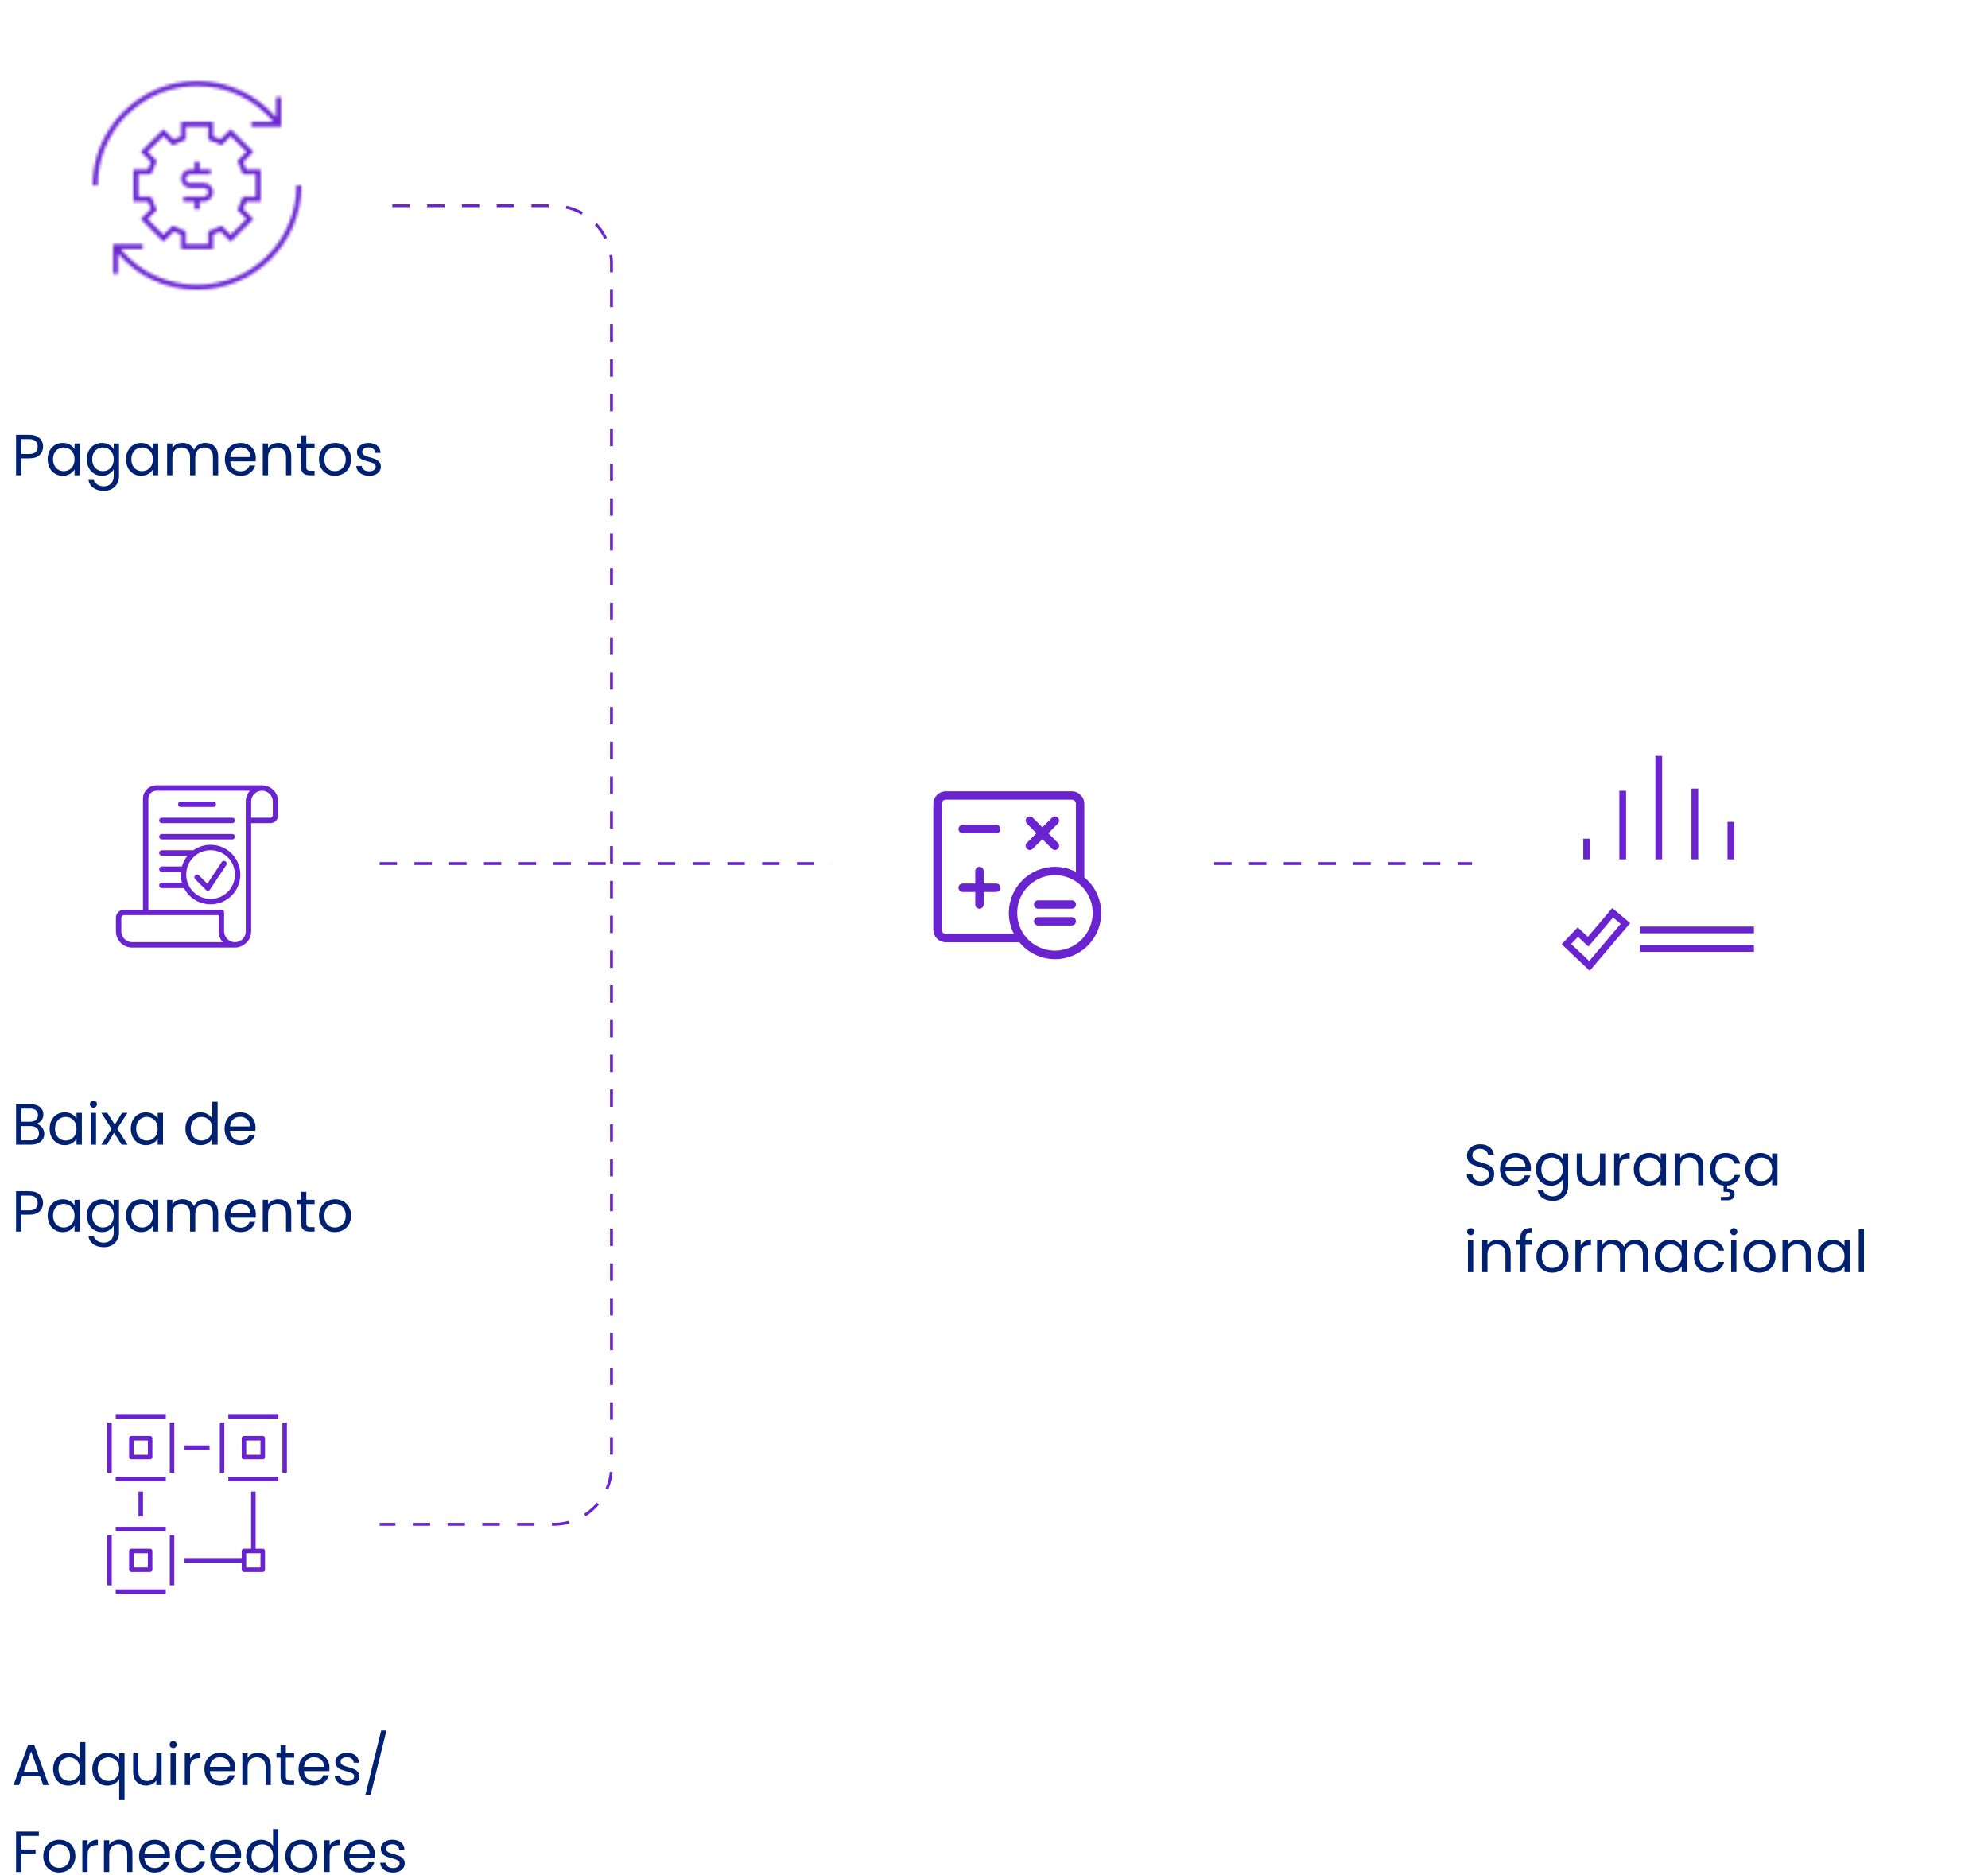 <svg width="686" height="647" viewBox="0 0 686 647" fill="none" xmlns="http://www.w3.org/2000/svg">
<path d="M510.96 409.14C510.04 409.14 509.213 408.98 508.48 408.66C507.76 408.327 507.193 407.873 506.78 407.3C506.367 406.713 506.153 406.04 506.14 405.28H508.08C508.147 405.933 508.413 406.487 508.88 406.94C509.36 407.38 510.053 407.6 510.96 407.6C511.827 407.6 512.507 407.387 513 406.96C513.507 406.52 513.76 405.96 513.76 405.28C513.76 404.747 513.613 404.313 513.32 403.98C513.027 403.647 512.66 403.393 512.22 403.22C511.78 403.047 511.187 402.86 510.44 402.66C509.52 402.42 508.78 402.18 508.22 401.94C507.673 401.7 507.2 401.327 506.8 400.82C506.413 400.3 506.22 399.607 506.22 398.74C506.22 397.98 506.413 397.307 506.8 396.72C507.187 396.133 507.727 395.68 508.42 395.36C509.127 395.04 509.933 394.88 510.84 394.88C512.147 394.88 513.213 395.207 514.04 395.86C514.88 396.513 515.353 397.38 515.46 398.46H513.46C513.393 397.927 513.113 397.46 512.62 397.06C512.127 396.647 511.473 396.44 510.66 396.44C509.9 396.44 509.28 396.64 508.8 397.04C508.32 397.427 508.08 397.973 508.08 398.68C508.08 399.187 508.22 399.6 508.5 399.92C508.793 400.24 509.147 400.487 509.56 400.66C509.987 400.82 510.58 401.007 511.34 401.22C512.26 401.473 513 401.727 513.56 401.98C514.12 402.22 514.6 402.6 515 403.12C515.4 403.627 515.6 404.32 515.6 405.2C515.6 405.88 515.42 406.52 515.06 407.12C514.7 407.72 514.167 408.207 513.46 408.58C512.753 408.953 511.92 409.14 510.96 409.14ZM528.278 403.1C528.278 403.447 528.258 403.813 528.218 404.2H519.458C519.525 405.28 519.892 406.127 520.558 406.74C521.238 407.34 522.058 407.64 523.018 407.64C523.805 407.64 524.458 407.46 524.978 407.1C525.512 406.727 525.885 406.233 526.098 405.62H528.058C527.765 406.673 527.178 407.533 526.298 408.2C525.418 408.853 524.325 409.18 523.018 409.18C521.978 409.18 521.045 408.947 520.218 408.48C519.405 408.013 518.765 407.353 518.298 406.5C517.832 405.633 517.598 404.633 517.598 403.5C517.598 402.367 517.825 401.373 518.278 400.52C518.732 399.667 519.365 399.013 520.178 398.56C521.005 398.093 521.952 397.86 523.018 397.86C524.058 397.86 524.978 398.087 525.778 398.54C526.578 398.993 527.192 399.62 527.618 400.42C528.058 401.207 528.278 402.1 528.278 403.1ZM526.398 402.72C526.398 402.027 526.245 401.433 525.938 400.94C525.632 400.433 525.212 400.053 524.678 399.8C524.158 399.533 523.578 399.4 522.938 399.4C522.018 399.4 521.232 399.693 520.578 400.28C519.938 400.867 519.572 401.68 519.478 402.72H526.398ZM535.201 397.86C536.147 397.86 536.974 398.067 537.681 398.48C538.401 398.893 538.934 399.413 539.281 400.04V398.04H541.121V409.24C541.121 410.24 540.907 411.127 540.481 411.9C540.054 412.687 539.441 413.3 538.641 413.74C537.854 414.18 536.934 414.4 535.881 414.4C534.441 414.4 533.241 414.06 532.281 413.38C531.321 412.7 530.754 411.773 530.581 410.6H532.381C532.581 411.267 532.994 411.8 533.621 412.2C534.247 412.613 535.001 412.82 535.881 412.82C536.881 412.82 537.694 412.507 538.321 411.88C538.961 411.253 539.281 410.373 539.281 409.24V406.94C538.921 407.58 538.387 408.113 537.681 408.54C536.974 408.967 536.147 409.18 535.201 409.18C534.227 409.18 533.341 408.94 532.541 408.46C531.754 407.98 531.134 407.307 530.681 406.44C530.227 405.573 530.001 404.587 530.001 403.48C530.001 402.36 530.227 401.38 530.681 400.54C531.134 399.687 531.754 399.027 532.541 398.56C533.341 398.093 534.227 397.86 535.201 397.86ZM539.281 403.5C539.281 402.673 539.114 401.953 538.781 401.34C538.447 400.727 537.994 400.26 537.421 399.94C536.861 399.607 536.241 399.44 535.561 399.44C534.881 399.44 534.261 399.6 533.701 399.92C533.141 400.24 532.694 400.707 532.361 401.32C532.027 401.933 531.861 402.653 531.861 403.48C531.861 404.32 532.027 405.053 532.361 405.68C532.694 406.293 533.141 406.767 533.701 407.1C534.261 407.42 534.881 407.58 535.561 407.58C536.241 407.58 536.861 407.42 537.421 407.1C537.994 406.767 538.447 406.293 538.781 405.68C539.114 405.053 539.281 404.327 539.281 403.5ZM553.916 398.04V409H552.096V407.38C551.75 407.94 551.263 408.38 550.636 408.7C550.023 409.007 549.343 409.16 548.596 409.16C547.743 409.16 546.976 408.987 546.296 408.64C545.616 408.28 545.076 407.747 544.676 407.04C544.29 406.333 544.096 405.473 544.096 404.46V398.04H545.896V404.22C545.896 405.3 546.17 406.133 546.716 406.72C547.263 407.293 548.01 407.58 548.956 407.58C549.93 407.58 550.696 407.28 551.256 406.68C551.816 406.08 552.096 405.207 552.096 404.06V398.04H553.916ZM558.809 399.82C559.129 399.193 559.583 398.707 560.169 398.36C560.769 398.013 561.496 397.84 562.349 397.84V399.72H561.869C559.829 399.72 558.809 400.827 558.809 403.04V409H556.989V398.04H558.809V399.82ZM563.77 403.48C563.77 402.36 563.997 401.38 564.45 400.54C564.903 399.687 565.523 399.027 566.31 398.56C567.11 398.093 567.997 397.86 568.97 397.86C569.93 397.86 570.763 398.067 571.47 398.48C572.177 398.893 572.703 399.413 573.05 400.04V398.04H574.89V409H573.05V406.96C572.69 407.6 572.15 408.133 571.43 408.56C570.723 408.973 569.897 409.18 568.95 409.18C567.977 409.18 567.097 408.94 566.31 408.46C565.523 407.98 564.903 407.307 564.45 406.44C563.997 405.573 563.77 404.587 563.77 403.48ZM573.05 403.5C573.05 402.673 572.883 401.953 572.55 401.34C572.217 400.727 571.763 400.26 571.19 399.94C570.63 399.607 570.01 399.44 569.33 399.44C568.65 399.44 568.03 399.6 567.47 399.92C566.91 400.24 566.463 400.707 566.13 401.32C565.797 401.933 565.63 402.653 565.63 403.48C565.63 404.32 565.797 405.053 566.13 405.68C566.463 406.293 566.91 406.767 567.47 407.1C568.03 407.42 568.65 407.58 569.33 407.58C570.01 407.58 570.63 407.42 571.19 407.1C571.763 406.767 572.217 406.293 572.55 405.68C572.883 405.053 573.05 404.327 573.05 403.5ZM583.306 397.84C584.639 397.84 585.719 398.247 586.546 399.06C587.372 399.86 587.786 401.02 587.786 402.54V409H585.986V402.8C585.986 401.707 585.712 400.873 585.166 400.3C584.619 399.713 583.872 399.42 582.926 399.42C581.966 399.42 581.199 399.72 580.626 400.32C580.066 400.92 579.786 401.793 579.786 402.94V409H577.966V398.04H579.786V399.6C580.146 399.04 580.632 398.607 581.246 398.3C581.872 397.993 582.559 397.84 583.306 397.84ZM595.419 407.64C596.219 407.64 596.885 407.453 597.419 407.08C597.952 406.707 598.319 406.173 598.519 405.48H600.479C600.212 406.52 599.685 407.373 598.899 408.04C598.125 408.693 597.152 409.067 595.979 409.16V410.16C596.765 410.147 597.392 410.313 597.859 410.66C598.325 411.007 598.559 411.5 598.559 412.14C598.559 412.767 598.332 413.267 597.879 413.64C597.425 414.013 596.839 414.2 596.119 414.2H593.819V413.02H595.759C596.199 413.02 596.519 412.953 596.719 412.82C596.932 412.687 597.039 412.46 597.039 412.14C597.039 411.833 596.932 411.613 596.719 411.48C596.519 411.347 596.199 411.28 595.759 411.28H594.759V409.14C593.839 409.047 593.025 408.76 592.319 408.28C591.612 407.787 591.059 407.133 590.659 406.32C590.272 405.493 590.079 404.553 590.079 403.5C590.079 402.367 590.305 401.38 590.759 400.54C591.212 399.687 591.839 399.027 592.639 398.56C593.452 398.093 594.379 397.86 595.419 397.86C596.765 397.86 597.872 398.187 598.739 398.84C599.619 399.493 600.199 400.4 600.479 401.56H598.519C598.332 400.893 597.965 400.367 597.419 399.98C596.885 399.593 596.219 399.4 595.419 399.4C594.379 399.4 593.539 399.76 592.899 400.48C592.259 401.187 591.939 402.193 591.939 403.5C591.939 404.82 592.259 405.84 592.899 406.56C593.539 407.28 594.379 407.64 595.419 407.64ZM602.227 403.48C602.227 402.36 602.454 401.38 602.907 400.54C603.361 399.687 603.981 399.027 604.767 398.56C605.567 398.093 606.454 397.86 607.427 397.86C608.387 397.86 609.221 398.067 609.927 398.48C610.634 398.893 611.161 399.413 611.507 400.04V398.04H613.347V409H611.507V406.96C611.147 407.6 610.607 408.133 609.887 408.56C609.181 408.973 608.354 409.18 607.407 409.18C606.434 409.18 605.554 408.94 604.767 408.46C603.981 407.98 603.361 407.307 602.907 406.44C602.454 405.573 602.227 404.587 602.227 403.48ZM611.507 403.5C611.507 402.673 611.341 401.953 611.007 401.34C610.674 400.727 610.221 400.26 609.647 399.94C609.087 399.607 608.467 399.44 607.787 399.44C607.107 399.44 606.487 399.6 605.927 399.92C605.367 400.24 604.921 400.707 604.587 401.32C604.254 401.933 604.087 402.653 604.087 403.48C604.087 404.32 604.254 405.053 604.587 405.68C604.921 406.293 605.367 406.767 605.927 407.1C606.487 407.42 607.107 407.58 607.787 407.58C608.467 407.58 609.087 407.42 609.647 407.1C610.221 406.767 610.674 406.293 611.007 405.68C611.341 405.053 611.507 404.327 611.507 403.5ZM507.48 426.26C507.133 426.26 506.84 426.14 506.6 425.9C506.36 425.66 506.24 425.367 506.24 425.02C506.24 424.673 506.36 424.38 506.6 424.14C506.84 423.9 507.133 423.78 507.48 423.78C507.813 423.78 508.093 423.9 508.32 424.14C508.56 424.38 508.68 424.673 508.68 425.02C508.68 425.367 508.56 425.66 508.32 425.9C508.093 426.14 507.813 426.26 507.48 426.26ZM508.36 428.04V439H506.54V428.04H508.36ZM516.802 427.84C518.135 427.84 519.215 428.247 520.042 429.06C520.869 429.86 521.282 431.02 521.282 432.54V439H519.482V432.8C519.482 431.707 519.209 430.873 518.662 430.3C518.115 429.713 517.369 429.42 516.422 429.42C515.462 429.42 514.695 429.72 514.122 430.32C513.562 430.92 513.282 431.793 513.282 432.94V439H511.462V428.04H513.282V429.6C513.642 429.04 514.129 428.607 514.742 428.3C515.369 427.993 516.055 427.84 516.802 427.84ZM528.715 429.54H526.415V439H524.595V429.54H523.175V428.04H524.595V427.26C524.595 426.033 524.908 425.14 525.535 424.58C526.175 424.007 527.195 423.72 528.595 423.72V425.24C527.795 425.24 527.228 425.4 526.895 425.72C526.575 426.027 526.415 426.54 526.415 427.26V428.04H528.715V429.54ZM535.617 439.18C534.59 439.18 533.657 438.947 532.817 438.48C531.99 438.013 531.337 437.353 530.857 436.5C530.39 435.633 530.157 434.633 530.157 433.5C530.157 432.38 530.397 431.393 530.877 430.54C531.37 429.673 532.037 429.013 532.877 428.56C533.717 428.093 534.657 427.86 535.697 427.86C536.737 427.86 537.677 428.093 538.517 428.56C539.357 429.013 540.017 429.667 540.497 430.52C540.99 431.373 541.237 432.367 541.237 433.5C541.237 434.633 540.984 435.633 540.477 436.5C539.984 437.353 539.31 438.013 538.457 438.48C537.604 438.947 536.657 439.18 535.617 439.18ZM535.617 437.58C536.27 437.58 536.884 437.427 537.457 437.12C538.03 436.813 538.49 436.353 538.837 435.74C539.197 435.127 539.377 434.38 539.377 433.5C539.377 432.62 539.204 431.873 538.857 431.26C538.51 430.647 538.057 430.193 537.497 429.9C536.937 429.593 536.33 429.44 535.677 429.44C535.01 429.44 534.397 429.593 533.837 429.9C533.29 430.193 532.85 430.647 532.517 431.26C532.184 431.873 532.017 432.62 532.017 433.5C532.017 434.393 532.177 435.147 532.497 435.76C532.83 436.373 533.27 436.833 533.817 437.14C534.364 437.433 534.964 437.58 535.617 437.58ZM545.45 429.82C545.77 429.193 546.223 428.707 546.81 428.36C547.41 428.013 548.137 427.84 548.99 427.84V429.72H548.51C546.47 429.72 545.45 430.827 545.45 433.04V439H543.63V428.04H545.45V429.82ZM564.271 427.84C565.124 427.84 565.884 428.02 566.551 428.38C567.217 428.727 567.744 429.253 568.131 429.96C568.517 430.667 568.711 431.527 568.711 432.54V439H566.911V432.8C566.911 431.707 566.637 430.873 566.091 430.3C565.557 429.713 564.831 429.42 563.911 429.42C562.964 429.42 562.211 429.727 561.651 430.34C561.091 430.94 560.811 431.813 560.811 432.96V439H559.011V432.8C559.011 431.707 558.737 430.873 558.191 430.3C557.657 429.713 556.931 429.42 556.011 429.42C555.064 429.42 554.311 429.727 553.751 430.34C553.191 430.94 552.911 431.813 552.911 432.96V439H551.091V428.04H552.911V429.62C553.271 429.047 553.751 428.607 554.351 428.3C554.964 427.993 555.637 427.84 556.371 427.84C557.291 427.84 558.104 428.047 558.811 428.46C559.517 428.873 560.044 429.48 560.391 430.28C560.697 429.507 561.204 428.907 561.911 428.48C562.617 428.053 563.404 427.84 564.271 427.84ZM571.016 433.48C571.016 432.36 571.243 431.38 571.696 430.54C572.15 429.687 572.77 429.027 573.556 428.56C574.356 428.093 575.243 427.86 576.216 427.86C577.176 427.86 578.01 428.067 578.716 428.48C579.423 428.893 579.95 429.413 580.296 430.04V428.04H582.136V439H580.296V436.96C579.936 437.6 579.396 438.133 578.676 438.56C577.97 438.973 577.143 439.18 576.196 439.18C575.223 439.18 574.343 438.94 573.556 438.46C572.77 437.98 572.15 437.307 571.696 436.44C571.243 435.573 571.016 434.587 571.016 433.48ZM580.296 433.5C580.296 432.673 580.13 431.953 579.796 431.34C579.463 430.727 579.01 430.26 578.436 429.94C577.876 429.607 577.256 429.44 576.576 429.44C575.896 429.44 575.276 429.6 574.716 429.92C574.156 430.24 573.71 430.707 573.376 431.32C573.043 431.933 572.876 432.653 572.876 433.48C572.876 434.32 573.043 435.053 573.376 435.68C573.71 436.293 574.156 436.767 574.716 437.1C575.276 437.42 575.896 437.58 576.576 437.58C577.256 437.58 577.876 437.42 578.436 437.1C579.01 436.767 579.463 436.293 579.796 435.68C580.13 435.053 580.296 434.327 580.296 433.5ZM584.532 433.5C584.532 432.367 584.759 431.38 585.212 430.54C585.665 429.687 586.292 429.027 587.092 428.56C587.905 428.093 588.832 427.86 589.872 427.86C591.219 427.86 592.325 428.187 593.192 428.84C594.072 429.493 594.652 430.4 594.932 431.56H592.972C592.785 430.893 592.419 430.367 591.872 429.98C591.339 429.593 590.672 429.4 589.872 429.4C588.832 429.4 587.992 429.76 587.352 430.48C586.712 431.187 586.392 432.193 586.392 433.5C586.392 434.82 586.712 435.84 587.352 436.56C587.992 437.28 588.832 437.64 589.872 437.64C590.672 437.64 591.339 437.453 591.872 437.08C592.405 436.707 592.772 436.173 592.972 435.48H594.932C594.639 436.6 594.052 437.5 593.172 438.18C592.292 438.847 591.192 439.18 589.872 439.18C588.832 439.18 587.905 438.947 587.092 438.48C586.292 438.013 585.665 437.353 585.212 436.5C584.759 435.647 584.532 434.647 584.532 433.5ZM598.3 426.26C597.954 426.26 597.66 426.14 597.42 425.9C597.18 425.66 597.06 425.367 597.06 425.02C597.06 424.673 597.18 424.38 597.42 424.14C597.66 423.9 597.954 423.78 598.3 423.78C598.634 423.78 598.914 423.9 599.14 424.14C599.38 424.38 599.5 424.673 599.5 425.02C599.5 425.367 599.38 425.66 599.14 425.9C598.914 426.14 598.634 426.26 598.3 426.26ZM599.18 428.04V439H597.36V428.04H599.18ZM607.062 439.18C606.036 439.18 605.102 438.947 604.262 438.48C603.436 438.013 602.782 437.353 602.302 436.5C601.836 435.633 601.602 434.633 601.602 433.5C601.602 432.38 601.842 431.393 602.322 430.54C602.816 429.673 603.482 429.013 604.322 428.56C605.162 428.093 606.102 427.86 607.142 427.86C608.182 427.86 609.122 428.093 609.962 428.56C610.802 429.013 611.462 429.667 611.942 430.52C612.436 431.373 612.682 432.367 612.682 433.5C612.682 434.633 612.429 435.633 611.922 436.5C611.429 437.353 610.756 438.013 609.902 438.48C609.049 438.947 608.102 439.18 607.062 439.18ZM607.062 437.58C607.716 437.58 608.329 437.427 608.902 437.12C609.476 436.813 609.936 436.353 610.282 435.74C610.642 435.127 610.822 434.38 610.822 433.5C610.822 432.62 610.649 431.873 610.302 431.26C609.956 430.647 609.502 430.193 608.942 429.9C608.382 429.593 607.776 429.44 607.122 429.44C606.456 429.44 605.842 429.593 605.282 429.9C604.736 430.193 604.296 430.647 603.962 431.26C603.629 431.873 603.462 432.62 603.462 433.5C603.462 434.393 603.622 435.147 603.942 435.76C604.276 436.373 604.716 436.833 605.262 437.14C605.809 437.433 606.409 437.58 607.062 437.58ZM620.415 427.84C621.748 427.84 622.828 428.247 623.655 429.06C624.482 429.86 624.895 431.02 624.895 432.54V439H623.095V432.8C623.095 431.707 622.822 430.873 622.275 430.3C621.728 429.713 620.982 429.42 620.035 429.42C619.075 429.42 618.308 429.72 617.735 430.32C617.175 430.92 616.895 431.793 616.895 432.94V439H615.075V428.04H616.895V429.6C617.255 429.04 617.742 428.607 618.355 428.3C618.982 427.993 619.668 427.84 620.415 427.84ZM627.188 433.48C627.188 432.36 627.415 431.38 627.868 430.54C628.321 429.687 628.941 429.027 629.728 428.56C630.528 428.093 631.415 427.86 632.388 427.86C633.348 427.86 634.181 428.067 634.888 428.48C635.595 428.893 636.121 429.413 636.468 430.04V428.04H638.308V439H636.468V436.96C636.108 437.6 635.568 438.133 634.848 438.56C634.141 438.973 633.315 439.18 632.368 439.18C631.395 439.18 630.515 438.94 629.728 438.46C628.941 437.98 628.321 437.307 627.868 436.44C627.415 435.573 627.188 434.587 627.188 433.48ZM636.468 433.5C636.468 432.673 636.301 431.953 635.968 431.34C635.635 430.727 635.181 430.26 634.608 429.94C634.048 429.607 633.428 429.44 632.748 429.44C632.068 429.44 631.448 429.6 630.888 429.92C630.328 430.24 629.881 430.707 629.548 431.32C629.215 431.933 629.048 432.653 629.048 433.48C629.048 434.32 629.215 435.053 629.548 435.68C629.881 436.293 630.328 436.767 630.888 437.1C631.448 437.42 632.068 437.58 632.748 437.58C633.428 437.58 634.048 437.42 634.608 437.1C635.181 436.767 635.635 436.293 635.968 435.68C636.301 435.053 636.468 434.327 636.468 433.5ZM643.204 424.2V439H641.384V424.2H643.204Z" fill="#002171"/>
<path d="M14.86 154.14C14.86 155.3 14.46 156.267 13.66 157.04C12.873 157.8 11.667 158.18 10.04 158.18H7.36V164H5.54V150.06H10.04C11.613 150.06 12.807 150.44 13.62 151.2C14.447 151.96 14.86 152.94 14.86 154.14ZM10.04 156.68C11.053 156.68 11.8 156.46 12.28 156.02C12.76 155.58 13 154.953 13 154.14C13 152.42 12.013 151.56 10.04 151.56H7.36V156.68H10.04ZM16.442 158.48C16.442 157.36 16.669 156.38 17.122 155.54C17.575 154.687 18.195 154.027 18.982 153.56C19.782 153.093 20.669 152.86 21.642 152.86C22.602 152.86 23.435 153.067 24.142 153.48C24.849 153.893 25.375 154.413 25.722 155.04V153.04H27.562V164H25.722V161.96C25.362 162.6 24.822 163.133 24.102 163.56C23.395 163.973 22.569 164.18 21.622 164.18C20.649 164.18 19.769 163.94 18.982 163.46C18.195 162.98 17.575 162.307 17.122 161.44C16.669 160.573 16.442 159.587 16.442 158.48ZM25.722 158.5C25.722 157.673 25.555 156.953 25.222 156.34C24.889 155.727 24.435 155.26 23.862 154.94C23.302 154.607 22.682 154.44 22.002 154.44C21.322 154.44 20.702 154.6 20.142 154.92C19.582 155.24 19.135 155.707 18.802 156.32C18.469 156.933 18.302 157.653 18.302 158.48C18.302 159.32 18.469 160.053 18.802 160.68C19.135 161.293 19.582 161.767 20.142 162.1C20.702 162.42 21.322 162.58 22.002 162.58C22.682 162.58 23.302 162.42 23.862 162.1C24.435 161.767 24.889 161.293 25.222 160.68C25.555 160.053 25.722 159.327 25.722 158.5ZM35.158 152.86C36.104 152.86 36.931 153.067 37.638 153.48C38.358 153.893 38.891 154.413 39.238 155.04V153.04H41.078V164.24C41.078 165.24 40.864 166.127 40.438 166.9C40.011 167.687 39.398 168.3 38.598 168.74C37.811 169.18 36.891 169.4 35.838 169.4C34.398 169.4 33.198 169.06 32.238 168.38C31.278 167.7 30.711 166.773 30.538 165.6H32.338C32.538 166.267 32.951 166.8 33.578 167.2C34.204 167.613 34.958 167.82 35.838 167.82C36.838 167.82 37.651 167.507 38.278 166.88C38.918 166.253 39.238 165.373 39.238 164.24V161.94C38.878 162.58 38.344 163.113 37.638 163.54C36.931 163.967 36.104 164.18 35.158 164.18C34.184 164.18 33.298 163.94 32.498 163.46C31.711 162.98 31.091 162.307 30.638 161.44C30.184 160.573 29.958 159.587 29.958 158.48C29.958 157.36 30.184 156.38 30.638 155.54C31.091 154.687 31.711 154.027 32.498 153.56C33.298 153.093 34.184 152.86 35.158 152.86ZM39.238 158.5C39.238 157.673 39.071 156.953 38.738 156.34C38.404 155.727 37.951 155.26 37.378 154.94C36.818 154.607 36.198 154.44 35.518 154.44C34.838 154.44 34.218 154.6 33.658 154.92C33.098 155.24 32.651 155.707 32.318 156.32C31.984 156.933 31.818 157.653 31.818 158.48C31.818 159.32 31.984 160.053 32.318 160.68C32.651 161.293 33.098 161.767 33.658 162.1C34.218 162.42 34.838 162.58 35.518 162.58C36.198 162.58 36.818 162.42 37.378 162.1C37.951 161.767 38.404 161.293 38.738 160.68C39.071 160.053 39.238 159.327 39.238 158.5ZM43.473 158.48C43.473 157.36 43.7 156.38 44.153 155.54C44.607 154.687 45.227 154.027 46.013 153.56C46.813 153.093 47.7 152.86 48.673 152.86C49.633 152.86 50.467 153.067 51.173 153.48C51.88 153.893 52.407 154.413 52.753 155.04V153.04H54.593V164H52.753V161.96C52.393 162.6 51.853 163.133 51.133 163.56C50.427 163.973 49.6 164.18 48.653 164.18C47.68 164.18 46.8 163.94 46.013 163.46C45.227 162.98 44.607 162.307 44.153 161.44C43.7 160.573 43.473 159.587 43.473 158.48ZM52.753 158.5C52.753 157.673 52.587 156.953 52.253 156.34C51.92 155.727 51.467 155.26 50.893 154.94C50.333 154.607 49.713 154.44 49.033 154.44C48.353 154.44 47.733 154.6 47.173 154.92C46.613 155.24 46.167 155.707 45.833 156.32C45.5 156.933 45.333 157.653 45.333 158.48C45.333 159.32 45.5 160.053 45.833 160.68C46.167 161.293 46.613 161.767 47.173 162.1C47.733 162.42 48.353 162.58 49.033 162.58C49.713 162.58 50.333 162.42 50.893 162.1C51.467 161.767 51.92 161.293 52.253 160.68C52.587 160.053 52.753 159.327 52.753 158.5ZM70.849 152.84C71.702 152.84 72.462 153.02 73.129 153.38C73.796 153.727 74.322 154.253 74.709 154.96C75.096 155.667 75.289 156.527 75.289 157.54V164H73.489V157.8C73.489 156.707 73.216 155.873 72.669 155.3C72.136 154.713 71.409 154.42 70.489 154.42C69.542 154.42 68.789 154.727 68.229 155.34C67.669 155.94 67.389 156.813 67.389 157.96V164H65.589V157.8C65.589 156.707 65.316 155.873 64.769 155.3C64.236 154.713 63.509 154.42 62.589 154.42C61.642 154.42 60.889 154.727 60.329 155.34C59.769 155.94 59.489 156.813 59.489 157.96V164H57.669V153.04H59.489V154.62C59.849 154.047 60.329 153.607 60.929 153.3C61.542 152.993 62.216 152.84 62.949 152.84C63.869 152.84 64.682 153.047 65.389 153.46C66.096 153.873 66.622 154.48 66.969 155.28C67.276 154.507 67.782 153.907 68.489 153.48C69.196 153.053 69.982 152.84 70.849 152.84ZM88.274 158.1C88.274 158.447 88.254 158.813 88.214 159.2H79.454C79.521 160.28 79.888 161.127 80.554 161.74C81.234 162.34 82.054 162.64 83.014 162.64C83.801 162.64 84.454 162.46 84.974 162.1C85.508 161.727 85.881 161.233 86.094 160.62H88.054C87.761 161.673 87.174 162.533 86.294 163.2C85.414 163.853 84.321 164.18 83.014 164.18C81.974 164.18 81.041 163.947 80.214 163.48C79.401 163.013 78.761 162.353 78.294 161.5C77.828 160.633 77.594 159.633 77.594 158.5C77.594 157.367 77.821 156.373 78.274 155.52C78.728 154.667 79.361 154.013 80.174 153.56C81.001 153.093 81.948 152.86 83.014 152.86C84.054 152.86 84.974 153.087 85.774 153.54C86.574 153.993 87.188 154.62 87.614 155.42C88.054 156.207 88.274 157.1 88.274 158.1ZM86.394 157.72C86.394 157.027 86.241 156.433 85.934 155.94C85.628 155.433 85.208 155.053 84.674 154.8C84.154 154.533 83.574 154.4 82.934 154.4C82.014 154.4 81.228 154.693 80.574 155.28C79.934 155.867 79.568 156.68 79.474 157.72H86.394ZM96.017 152.84C97.35 152.84 98.43 153.247 99.257 154.06C100.083 154.86 100.497 156.02 100.497 157.54V164H98.697V157.8C98.697 156.707 98.423 155.873 97.877 155.3C97.33 154.713 96.583 154.42 95.637 154.42C94.677 154.42 93.91 154.72 93.337 155.32C92.777 155.92 92.497 156.793 92.497 157.94V164H90.677V153.04H92.497V154.6C92.857 154.04 93.343 153.607 93.957 153.3C94.583 152.993 95.27 152.84 96.017 152.84ZM105.69 154.54V161C105.69 161.533 105.803 161.913 106.03 162.14C106.256 162.353 106.65 162.46 107.21 162.46H108.55V164H106.91C105.896 164 105.136 163.767 104.63 163.3C104.123 162.833 103.87 162.067 103.87 161V154.54H102.45V153.04H103.87V150.28H105.69V153.04H108.55V154.54H105.69ZM115.535 164.18C114.508 164.18 113.575 163.947 112.735 163.48C111.908 163.013 111.255 162.353 110.775 161.5C110.308 160.633 110.075 159.633 110.075 158.5C110.075 157.38 110.315 156.393 110.795 155.54C111.288 154.673 111.955 154.013 112.795 153.56C113.635 153.093 114.575 152.86 115.615 152.86C116.655 152.86 117.595 153.093 118.435 153.56C119.275 154.013 119.935 154.667 120.415 155.52C120.908 156.373 121.155 157.367 121.155 158.5C121.155 159.633 120.902 160.633 120.395 161.5C119.902 162.353 119.228 163.013 118.375 163.48C117.522 163.947 116.575 164.18 115.535 164.18ZM115.535 162.58C116.188 162.58 116.802 162.427 117.375 162.12C117.948 161.813 118.408 161.353 118.755 160.74C119.115 160.127 119.295 159.38 119.295 158.5C119.295 157.62 119.122 156.873 118.775 156.26C118.428 155.647 117.975 155.193 117.415 154.9C116.855 154.593 116.248 154.44 115.595 154.44C114.928 154.44 114.315 154.593 113.755 154.9C113.208 155.193 112.768 155.647 112.435 156.26C112.102 156.873 111.935 157.62 111.935 158.5C111.935 159.393 112.095 160.147 112.415 160.76C112.748 161.373 113.188 161.833 113.735 162.14C114.282 162.433 114.882 162.58 115.535 162.58ZM127.428 164.18C126.588 164.18 125.834 164.04 125.168 163.76C124.501 163.467 123.974 163.067 123.588 162.56C123.201 162.04 122.988 161.447 122.948 160.78H124.828C124.881 161.327 125.134 161.773 125.588 162.12C126.054 162.467 126.661 162.64 127.408 162.64C128.101 162.64 128.648 162.487 129.048 162.18C129.448 161.873 129.648 161.487 129.648 161.02C129.648 160.54 129.434 160.187 129.008 159.96C128.581 159.72 127.921 159.487 127.028 159.26C126.214 159.047 125.548 158.833 125.028 158.62C124.521 158.393 124.081 158.067 123.708 157.64C123.348 157.2 123.168 156.627 123.168 155.92C123.168 155.36 123.334 154.847 123.668 154.38C124.001 153.913 124.474 153.547 125.088 153.28C125.701 153 126.401 152.86 127.188 152.86C128.401 152.86 129.381 153.167 130.128 153.78C130.874 154.393 131.274 155.233 131.328 156.3H129.508C129.468 155.727 129.234 155.267 128.808 154.92C128.394 154.573 127.834 154.4 127.128 154.4C126.474 154.4 125.954 154.54 125.568 154.82C125.181 155.1 124.988 155.467 124.988 155.92C124.988 156.28 125.101 156.58 125.328 156.82C125.568 157.047 125.861 157.233 126.208 157.38C126.568 157.513 127.061 157.667 127.688 157.84C128.474 158.053 129.114 158.267 129.608 158.48C130.101 158.68 130.521 158.987 130.868 159.4C131.228 159.813 131.414 160.353 131.428 161.02C131.428 161.62 131.261 162.16 130.928 162.64C130.594 163.12 130.121 163.5 129.508 163.78C128.908 164.047 128.214 164.18 127.428 164.18Z" fill="#002171"/>
<path d="M12.52 387.82C13.027 387.9 13.487 388.107 13.9 388.44C14.327 388.773 14.66 389.187 14.9 389.68C15.153 390.173 15.28 390.7 15.28 391.26C15.28 391.967 15.1 392.607 14.74 393.18C14.38 393.74 13.853 394.187 13.16 394.52C12.48 394.84 11.673 395 10.74 395H5.54V381.06H10.54C11.487 381.06 12.293 381.22 12.96 381.54C13.627 381.847 14.127 382.267 14.46 382.8C14.793 383.333 14.96 383.933 14.96 384.6C14.96 385.427 14.733 386.113 14.28 386.66C13.84 387.193 13.253 387.58 12.52 387.82ZM7.36 387.08H10.42C11.273 387.08 11.933 386.88 12.4 386.48C12.867 386.08 13.1 385.527 13.1 384.82C13.1 384.113 12.867 383.56 12.4 383.16C11.933 382.76 11.26 382.56 10.38 382.56H7.36V387.08ZM10.58 393.5C11.487 393.5 12.193 393.287 12.7 392.86C13.207 392.433 13.46 391.84 13.46 391.08C13.46 390.307 13.193 389.7 12.66 389.26C12.127 388.807 11.413 388.58 10.52 388.58H7.36V393.5H10.58ZM17.126 389.48C17.126 388.36 17.352 387.38 17.806 386.54C18.259 385.687 18.879 385.027 19.666 384.56C20.466 384.093 21.352 383.86 22.326 383.86C23.286 383.86 24.119 384.067 24.826 384.48C25.532 384.893 26.059 385.413 26.406 386.04V384.04H28.246V395H26.406V392.96C26.046 393.6 25.506 394.133 24.786 394.56C24.079 394.973 23.252 395.18 22.306 395.18C21.332 395.18 20.452 394.94 19.666 394.46C18.879 393.98 18.259 393.307 17.806 392.44C17.352 391.573 17.126 390.587 17.126 389.48ZM26.406 389.5C26.406 388.673 26.239 387.953 25.906 387.34C25.572 386.727 25.119 386.26 24.546 385.94C23.986 385.607 23.366 385.44 22.686 385.44C22.006 385.44 21.386 385.6 20.826 385.92C20.266 386.24 19.819 386.707 19.486 387.32C19.152 387.933 18.986 388.653 18.986 389.48C18.986 390.32 19.152 391.053 19.486 391.68C19.819 392.293 20.266 392.767 20.826 393.1C21.386 393.42 22.006 393.58 22.686 393.58C23.366 393.58 23.986 393.42 24.546 393.1C25.119 392.767 25.572 392.293 25.906 391.68C26.239 391.053 26.406 390.327 26.406 389.5ZM32.261 382.26C31.915 382.26 31.621 382.14 31.381 381.9C31.141 381.66 31.021 381.367 31.021 381.02C31.021 380.673 31.141 380.38 31.381 380.14C31.621 379.9 31.915 379.78 32.261 379.78C32.595 379.78 32.875 379.9 33.101 380.14C33.341 380.38 33.461 380.673 33.461 381.02C33.461 381.367 33.341 381.66 33.101 381.9C32.875 382.14 32.595 382.26 32.261 382.26ZM33.141 384.04V395H31.321V384.04H33.141ZM41.963 395L39.363 390.92L36.863 395H34.963L38.503 389.56L34.963 384.04H37.023L39.623 388.1L42.103 384.04H44.003L40.483 389.46L44.023 395H41.963ZM45.133 389.48C45.133 388.36 45.36 387.38 45.813 386.54C46.267 385.687 46.887 385.027 47.673 384.56C48.473 384.093 49.36 383.86 50.333 383.86C51.293 383.86 52.127 384.067 52.833 384.48C53.54 384.893 54.067 385.413 54.413 386.04V384.04H56.253V395H54.413V392.96C54.053 393.6 53.513 394.133 52.793 394.56C52.087 394.973 51.26 395.18 50.313 395.18C49.34 395.18 48.46 394.94 47.673 394.46C46.887 393.98 46.267 393.307 45.813 392.44C45.36 391.573 45.133 390.587 45.133 389.48ZM54.413 389.5C54.413 388.673 54.247 387.953 53.913 387.34C53.58 386.727 53.127 386.26 52.553 385.94C51.993 385.607 51.373 385.44 50.693 385.44C50.013 385.44 49.393 385.6 48.833 385.92C48.273 386.24 47.827 386.707 47.493 387.32C47.16 387.933 46.993 388.653 46.993 389.48C46.993 390.32 47.16 391.053 47.493 391.68C47.827 392.293 48.273 392.767 48.833 393.1C49.393 393.42 50.013 393.58 50.693 393.58C51.373 393.58 51.993 393.42 52.553 393.1C53.127 392.767 53.58 392.293 53.913 391.68C54.247 391.053 54.413 390.327 54.413 389.5ZM63.981 389.48C63.981 388.36 64.208 387.38 64.661 386.54C65.114 385.687 65.734 385.027 66.521 384.56C67.321 384.093 68.214 383.86 69.201 383.86C70.054 383.86 70.848 384.06 71.581 384.46C72.314 384.847 72.874 385.36 73.261 386V380.2H75.101V395H73.261V392.94C72.901 393.593 72.368 394.133 71.661 394.56C70.954 394.973 70.128 395.18 69.181 395.18C68.208 395.18 67.321 394.94 66.521 394.46C65.734 393.98 65.114 393.307 64.661 392.44C64.208 391.573 63.981 390.587 63.981 389.48ZM73.261 389.5C73.261 388.673 73.094 387.953 72.761 387.34C72.428 386.727 71.974 386.26 71.401 385.94C70.841 385.607 70.221 385.44 69.541 385.44C68.861 385.44 68.241 385.6 67.681 385.92C67.121 386.24 66.674 386.707 66.341 387.32C66.008 387.933 65.841 388.653 65.841 389.48C65.841 390.32 66.008 391.053 66.341 391.68C66.674 392.293 67.121 392.767 67.681 393.1C68.241 393.42 68.861 393.58 69.541 393.58C70.221 393.58 70.841 393.42 71.401 393.1C71.974 392.767 72.428 392.293 72.761 391.68C73.094 391.053 73.261 390.327 73.261 389.5ZM88.177 389.1C88.177 389.447 88.157 389.813 88.117 390.2H79.357C79.423 391.28 79.79 392.127 80.457 392.74C81.137 393.34 81.957 393.64 82.917 393.64C83.703 393.64 84.357 393.46 84.877 393.1C85.41 392.727 85.783 392.233 85.997 391.62H87.957C87.663 392.673 87.077 393.533 86.197 394.2C85.317 394.853 84.223 395.18 82.917 395.18C81.877 395.18 80.943 394.947 80.117 394.48C79.303 394.013 78.663 393.353 78.197 392.5C77.73 391.633 77.497 390.633 77.497 389.5C77.497 388.367 77.723 387.373 78.177 386.52C78.63 385.667 79.263 385.013 80.077 384.56C80.903 384.093 81.85 383.86 82.917 383.86C83.957 383.86 84.877 384.087 85.677 384.54C86.477 384.993 87.09 385.62 87.517 386.42C87.957 387.207 88.177 388.1 88.177 389.1ZM86.297 388.72C86.297 388.027 86.143 387.433 85.837 386.94C85.53 386.433 85.11 386.053 84.577 385.8C84.057 385.533 83.477 385.4 82.837 385.4C81.917 385.4 81.13 385.693 80.477 386.28C79.837 386.867 79.47 387.68 79.377 388.72H86.297ZM14.86 415.14C14.86 416.3 14.46 417.267 13.66 418.04C12.873 418.8 11.667 419.18 10.04 419.18H7.36V425H5.54V411.06H10.04C11.613 411.06 12.807 411.44 13.62 412.2C14.447 412.96 14.86 413.94 14.86 415.14ZM10.04 417.68C11.053 417.68 11.8 417.46 12.28 417.02C12.76 416.58 13 415.953 13 415.14C13 413.42 12.013 412.56 10.04 412.56H7.36V417.68H10.04ZM16.442 419.48C16.442 418.36 16.669 417.38 17.122 416.54C17.575 415.687 18.195 415.027 18.982 414.56C19.782 414.093 20.669 413.86 21.642 413.86C22.602 413.86 23.435 414.067 24.142 414.48C24.849 414.893 25.375 415.413 25.722 416.04V414.04H27.562V425H25.722V422.96C25.362 423.6 24.822 424.133 24.102 424.56C23.395 424.973 22.569 425.18 21.622 425.18C20.649 425.18 19.769 424.94 18.982 424.46C18.195 423.98 17.575 423.307 17.122 422.44C16.669 421.573 16.442 420.587 16.442 419.48ZM25.722 419.5C25.722 418.673 25.555 417.953 25.222 417.34C24.889 416.727 24.435 416.26 23.862 415.94C23.302 415.607 22.682 415.44 22.002 415.44C21.322 415.44 20.702 415.6 20.142 415.92C19.582 416.24 19.135 416.707 18.802 417.32C18.469 417.933 18.302 418.653 18.302 419.48C18.302 420.32 18.469 421.053 18.802 421.68C19.135 422.293 19.582 422.767 20.142 423.1C20.702 423.42 21.322 423.58 22.002 423.58C22.682 423.58 23.302 423.42 23.862 423.1C24.435 422.767 24.889 422.293 25.222 421.68C25.555 421.053 25.722 420.327 25.722 419.5ZM35.158 413.86C36.104 413.86 36.931 414.067 37.638 414.48C38.358 414.893 38.891 415.413 39.238 416.04V414.04H41.078V425.24C41.078 426.24 40.864 427.127 40.438 427.9C40.011 428.687 39.398 429.3 38.598 429.74C37.811 430.18 36.891 430.4 35.838 430.4C34.398 430.4 33.198 430.06 32.238 429.38C31.278 428.7 30.711 427.773 30.538 426.6H32.338C32.538 427.267 32.951 427.8 33.578 428.2C34.204 428.613 34.958 428.82 35.838 428.82C36.838 428.82 37.651 428.507 38.278 427.88C38.918 427.253 39.238 426.373 39.238 425.24V422.94C38.878 423.58 38.344 424.113 37.638 424.54C36.931 424.967 36.104 425.18 35.158 425.18C34.184 425.18 33.298 424.94 32.498 424.46C31.711 423.98 31.091 423.307 30.638 422.44C30.184 421.573 29.958 420.587 29.958 419.48C29.958 418.36 30.184 417.38 30.638 416.54C31.091 415.687 31.711 415.027 32.498 414.56C33.298 414.093 34.184 413.86 35.158 413.86ZM39.238 419.5C39.238 418.673 39.071 417.953 38.738 417.34C38.404 416.727 37.951 416.26 37.378 415.94C36.818 415.607 36.198 415.44 35.518 415.44C34.838 415.44 34.218 415.6 33.658 415.92C33.098 416.24 32.651 416.707 32.318 417.32C31.984 417.933 31.818 418.653 31.818 419.48C31.818 420.32 31.984 421.053 32.318 421.68C32.651 422.293 33.098 422.767 33.658 423.1C34.218 423.42 34.838 423.58 35.518 423.58C36.198 423.58 36.818 423.42 37.378 423.1C37.951 422.767 38.404 422.293 38.738 421.68C39.071 421.053 39.238 420.327 39.238 419.5ZM43.473 419.48C43.473 418.36 43.7 417.38 44.153 416.54C44.607 415.687 45.227 415.027 46.013 414.56C46.813 414.093 47.7 413.86 48.673 413.86C49.633 413.86 50.467 414.067 51.173 414.48C51.88 414.893 52.407 415.413 52.753 416.04V414.04H54.593V425H52.753V422.96C52.393 423.6 51.853 424.133 51.133 424.56C50.427 424.973 49.6 425.18 48.653 425.18C47.68 425.18 46.8 424.94 46.013 424.46C45.227 423.98 44.607 423.307 44.153 422.44C43.7 421.573 43.473 420.587 43.473 419.48ZM52.753 419.5C52.753 418.673 52.587 417.953 52.253 417.34C51.92 416.727 51.467 416.26 50.893 415.94C50.333 415.607 49.713 415.44 49.033 415.44C48.353 415.44 47.733 415.6 47.173 415.92C46.613 416.24 46.167 416.707 45.833 417.32C45.5 417.933 45.333 418.653 45.333 419.48C45.333 420.32 45.5 421.053 45.833 421.68C46.167 422.293 46.613 422.767 47.173 423.1C47.733 423.42 48.353 423.58 49.033 423.58C49.713 423.58 50.333 423.42 50.893 423.1C51.467 422.767 51.92 422.293 52.253 421.68C52.587 421.053 52.753 420.327 52.753 419.5ZM70.849 413.84C71.702 413.84 72.462 414.02 73.129 414.38C73.796 414.727 74.322 415.253 74.709 415.96C75.096 416.667 75.289 417.527 75.289 418.54V425H73.489V418.8C73.489 417.707 73.216 416.873 72.669 416.3C72.136 415.713 71.409 415.42 70.489 415.42C69.542 415.42 68.789 415.727 68.229 416.34C67.669 416.94 67.389 417.813 67.389 418.96V425H65.589V418.8C65.589 417.707 65.316 416.873 64.769 416.3C64.236 415.713 63.509 415.42 62.589 415.42C61.642 415.42 60.889 415.727 60.329 416.34C59.769 416.94 59.489 417.813 59.489 418.96V425H57.669V414.04H59.489V415.62C59.849 415.047 60.329 414.607 60.929 414.3C61.542 413.993 62.216 413.84 62.949 413.84C63.869 413.84 64.682 414.047 65.389 414.46C66.096 414.873 66.622 415.48 66.969 416.28C67.276 415.507 67.782 414.907 68.489 414.48C69.196 414.053 69.982 413.84 70.849 413.84ZM88.274 419.1C88.274 419.447 88.254 419.813 88.214 420.2H79.454C79.521 421.28 79.888 422.127 80.554 422.74C81.234 423.34 82.054 423.64 83.014 423.64C83.801 423.64 84.454 423.46 84.974 423.1C85.508 422.727 85.881 422.233 86.094 421.62H88.054C87.761 422.673 87.174 423.533 86.294 424.2C85.414 424.853 84.321 425.18 83.014 425.18C81.974 425.18 81.041 424.947 80.214 424.48C79.401 424.013 78.761 423.353 78.294 422.5C77.828 421.633 77.594 420.633 77.594 419.5C77.594 418.367 77.821 417.373 78.274 416.52C78.728 415.667 79.361 415.013 80.174 414.56C81.001 414.093 81.948 413.86 83.014 413.86C84.054 413.86 84.974 414.087 85.774 414.54C86.574 414.993 87.188 415.62 87.614 416.42C88.054 417.207 88.274 418.1 88.274 419.1ZM86.394 418.72C86.394 418.027 86.241 417.433 85.934 416.94C85.628 416.433 85.208 416.053 84.674 415.8C84.154 415.533 83.574 415.4 82.934 415.4C82.014 415.4 81.228 415.693 80.574 416.28C79.934 416.867 79.568 417.68 79.474 418.72H86.394ZM96.017 413.84C97.35 413.84 98.43 414.247 99.257 415.06C100.083 415.86 100.497 417.02 100.497 418.54V425H98.697V418.8C98.697 417.707 98.423 416.873 97.877 416.3C97.33 415.713 96.583 415.42 95.637 415.42C94.677 415.42 93.91 415.72 93.337 416.32C92.777 416.92 92.497 417.793 92.497 418.94V425H90.677V414.04H92.497V415.6C92.857 415.04 93.343 414.607 93.957 414.3C94.583 413.993 95.27 413.84 96.017 413.84ZM105.69 415.54V422C105.69 422.533 105.803 422.913 106.03 423.14C106.256 423.353 106.65 423.46 107.21 423.46H108.55V425H106.91C105.896 425 105.136 424.767 104.63 424.3C104.123 423.833 103.87 423.067 103.87 422V415.54H102.45V414.04H103.87V411.28H105.69V414.04H108.55V415.54H105.69ZM115.535 425.18C114.508 425.18 113.575 424.947 112.735 424.48C111.908 424.013 111.255 423.353 110.775 422.5C110.308 421.633 110.075 420.633 110.075 419.5C110.075 418.38 110.315 417.393 110.795 416.54C111.288 415.673 111.955 415.013 112.795 414.56C113.635 414.093 114.575 413.86 115.615 413.86C116.655 413.86 117.595 414.093 118.435 414.56C119.275 415.013 119.935 415.667 120.415 416.52C120.908 417.373 121.155 418.367 121.155 419.5C121.155 420.633 120.902 421.633 120.395 422.5C119.902 423.353 119.228 424.013 118.375 424.48C117.522 424.947 116.575 425.18 115.535 425.18ZM115.535 423.58C116.188 423.58 116.802 423.427 117.375 423.12C117.948 422.813 118.408 422.353 118.755 421.74C119.115 421.127 119.295 420.38 119.295 419.5C119.295 418.62 119.122 417.873 118.775 417.26C118.428 416.647 117.975 416.193 117.415 415.9C116.855 415.593 116.248 415.44 115.595 415.44C114.928 415.44 114.315 415.593 113.755 415.9C113.208 416.193 112.768 416.647 112.435 417.26C112.102 417.873 111.935 418.62 111.935 419.5C111.935 420.393 112.095 421.147 112.415 421.76C112.748 422.373 113.188 422.833 113.735 423.14C114.282 423.433 114.882 423.58 115.535 423.58Z" fill="#002171"/>
<path d="M13.78 612.9H7.7L6.58 616H4.66L9.7 602.14H11.8L16.82 616H14.9L13.78 612.9ZM13.26 611.42L10.74 604.38L8.22 611.42H13.26ZM18.337 610.48C18.337 609.36 18.563 608.38 19.017 607.54C19.47 606.687 20.09 606.027 20.877 605.56C21.677 605.093 22.57 604.86 23.557 604.86C24.41 604.86 25.203 605.06 25.937 605.46C26.67 605.847 27.23 606.36 27.617 607V601.2H29.457V616H27.617V613.94C27.257 614.593 26.723 615.133 26.017 615.56C25.31 615.973 24.483 616.18 23.537 616.18C22.563 616.18 21.677 615.94 20.877 615.46C20.09 614.98 19.47 614.307 19.017 613.44C18.563 612.573 18.337 611.587 18.337 610.48ZM27.617 610.5C27.617 609.673 27.45 608.953 27.117 608.34C26.783 607.727 26.33 607.26 25.757 606.94C25.197 606.607 24.577 606.44 23.897 606.44C23.217 606.44 22.597 606.6 22.037 606.92C21.477 607.24 21.03 607.707 20.697 608.32C20.363 608.933 20.197 609.653 20.197 610.48C20.197 611.32 20.363 612.053 20.697 612.68C21.03 613.293 21.477 613.767 22.037 614.1C22.597 614.42 23.217 614.58 23.897 614.58C24.577 614.58 25.197 614.42 25.757 614.1C26.33 613.767 26.783 613.293 27.117 612.68C27.45 612.053 27.617 611.327 27.617 610.5ZM31.852 610.48C31.852 609.36 32.079 608.38 32.532 607.54C32.986 606.687 33.605 606.027 34.392 605.56C35.192 605.093 36.086 604.86 37.072 604.86C38.019 604.86 38.846 605.073 39.552 605.5C40.272 605.913 40.799 606.427 41.132 607.04V605.04H42.972V621.2H41.132V613.98C40.785 614.593 40.252 615.113 39.532 615.54C38.812 615.967 37.972 616.18 37.012 616.18C36.052 616.18 35.179 615.94 34.392 615.46C33.605 614.98 32.986 614.307 32.532 613.44C32.079 612.573 31.852 611.587 31.852 610.48ZM41.132 610.5C41.132 609.673 40.965 608.953 40.632 608.34C40.299 607.727 39.846 607.26 39.272 606.94C38.712 606.607 38.092 606.44 37.412 606.44C36.732 606.44 36.112 606.6 35.552 606.92C34.992 607.24 34.545 607.707 34.212 608.32C33.879 608.933 33.712 609.653 33.712 610.48C33.712 611.32 33.879 612.053 34.212 612.68C34.545 613.293 34.992 613.767 35.552 614.1C36.112 614.42 36.732 614.58 37.412 614.58C38.092 614.58 38.712 614.42 39.272 614.1C39.846 613.767 40.299 613.293 40.632 612.68C40.965 612.053 41.132 611.327 41.132 610.5ZM55.768 605.04V616H53.948V614.38C53.601 614.94 53.114 615.38 52.488 615.7C51.874 616.007 51.194 616.16 50.448 616.16C49.594 616.16 48.828 615.987 48.148 615.64C47.468 615.28 46.928 614.747 46.528 614.04C46.141 613.333 45.948 612.473 45.948 611.46V605.04H47.748V611.22C47.748 612.3 48.021 613.133 48.568 613.72C49.114 614.293 49.861 614.58 50.808 614.58C51.781 614.58 52.548 614.28 53.108 613.68C53.668 613.08 53.948 612.207 53.948 611.06V605.04H55.768ZM59.781 603.26C59.434 603.26 59.141 603.14 58.901 602.9C58.661 602.66 58.541 602.367 58.541 602.02C58.541 601.673 58.661 601.38 58.901 601.14C59.141 600.9 59.434 600.78 59.781 600.78C60.114 600.78 60.394 600.9 60.621 601.14C60.861 601.38 60.981 601.673 60.981 602.02C60.981 602.367 60.861 602.66 60.621 602.9C60.394 603.14 60.114 603.26 59.781 603.26ZM60.661 605.04V616H58.841V605.04H60.661ZM65.583 606.82C65.903 606.193 66.356 605.707 66.943 605.36C67.543 605.013 68.269 604.84 69.123 604.84V606.72H68.643C66.603 606.72 65.583 607.827 65.583 610.04V616H63.763V605.04H65.583V606.82ZM81.224 610.1C81.224 610.447 81.204 610.813 81.164 611.2H72.404C72.47 612.28 72.837 613.127 73.504 613.74C74.184 614.34 75.004 614.64 75.964 614.64C76.75 614.64 77.404 614.46 77.924 614.1C78.457 613.727 78.83 613.233 79.044 612.62H81.004C80.71 613.673 80.124 614.533 79.244 615.2C78.364 615.853 77.27 616.18 75.964 616.18C74.924 616.18 73.99 615.947 73.164 615.48C72.35 615.013 71.71 614.353 71.244 613.5C70.777 612.633 70.544 611.633 70.544 610.5C70.544 609.367 70.77 608.373 71.224 607.52C71.677 606.667 72.31 606.013 73.124 605.56C73.95 605.093 74.897 604.86 75.964 604.86C77.004 604.86 77.924 605.087 78.724 605.54C79.524 605.993 80.137 606.62 80.564 607.42C81.004 608.207 81.224 609.1 81.224 610.1ZM79.344 609.72C79.344 609.027 79.19 608.433 78.884 607.94C78.577 607.433 78.157 607.053 77.624 606.8C77.104 606.533 76.524 606.4 75.884 606.4C74.964 606.4 74.177 606.693 73.524 607.28C72.884 607.867 72.517 608.68 72.424 609.72H79.344ZM88.966 604.84C90.299 604.84 91.379 605.247 92.206 606.06C93.033 606.86 93.446 608.02 93.446 609.54V616H91.646V609.8C91.646 608.707 91.373 607.873 90.826 607.3C90.279 606.713 89.533 606.42 88.586 606.42C87.626 606.42 86.859 606.72 86.286 607.32C85.726 607.92 85.446 608.793 85.446 609.94V616H83.626V605.04H85.446V606.6C85.806 606.04 86.293 605.607 86.906 605.3C87.533 604.993 88.219 604.84 88.966 604.84ZM98.639 606.54V613C98.639 613.533 98.752 613.913 98.979 614.14C99.206 614.353 99.599 614.46 100.159 614.46H101.499V616H99.859C98.846 616 98.086 615.767 97.579 615.3C97.072 614.833 96.819 614.067 96.819 613V606.54H95.399V605.04H96.819V602.28H98.639V605.04H101.499V606.54H98.639ZM113.704 610.1C113.704 610.447 113.684 610.813 113.644 611.2H104.884C104.951 612.28 105.317 613.127 105.984 613.74C106.664 614.34 107.484 614.64 108.444 614.64C109.231 614.64 109.884 614.46 110.404 614.1C110.937 613.727 111.311 613.233 111.524 612.62H113.484C113.191 613.673 112.604 614.533 111.724 615.2C110.844 615.853 109.751 616.18 108.444 616.18C107.404 616.18 106.471 615.947 105.644 615.48C104.831 615.013 104.191 614.353 103.724 613.5C103.257 612.633 103.024 611.633 103.024 610.5C103.024 609.367 103.251 608.373 103.704 607.52C104.157 606.667 104.791 606.013 105.604 605.56C106.431 605.093 107.377 604.86 108.444 604.86C109.484 604.86 110.404 605.087 111.204 605.54C112.004 605.993 112.617 606.62 113.044 607.42C113.484 608.207 113.704 609.1 113.704 610.1ZM111.824 609.72C111.824 609.027 111.671 608.433 111.364 607.94C111.057 607.433 110.637 607.053 110.104 606.8C109.584 606.533 109.004 606.4 108.364 606.4C107.444 606.4 106.657 606.693 106.004 607.28C105.364 607.867 104.997 608.68 104.904 609.72H111.824ZM119.986 616.18C119.146 616.18 118.393 616.04 117.726 615.76C117.06 615.467 116.533 615.067 116.146 614.56C115.76 614.04 115.546 613.447 115.506 612.78H117.386C117.44 613.327 117.693 613.773 118.146 614.12C118.613 614.467 119.22 614.64 119.966 614.64C120.66 614.64 121.206 614.487 121.606 614.18C122.006 613.873 122.206 613.487 122.206 613.02C122.206 612.54 121.993 612.187 121.566 611.96C121.14 611.72 120.48 611.487 119.586 611.26C118.773 611.047 118.106 610.833 117.586 610.62C117.08 610.393 116.64 610.067 116.266 609.64C115.906 609.2 115.726 608.627 115.726 607.92C115.726 607.36 115.893 606.847 116.226 606.38C116.56 605.913 117.033 605.547 117.646 605.28C118.26 605 118.96 604.86 119.746 604.86C120.96 604.86 121.94 605.167 122.686 605.78C123.433 606.393 123.833 607.233 123.886 608.3H122.066C122.026 607.727 121.793 607.267 121.366 606.92C120.953 606.573 120.393 606.4 119.686 606.4C119.033 606.4 118.513 606.54 118.126 606.82C117.74 607.1 117.546 607.467 117.546 607.92C117.546 608.28 117.66 608.58 117.886 608.82C118.126 609.047 118.42 609.233 118.766 609.38C119.126 609.513 119.62 609.667 120.246 609.84C121.033 610.053 121.673 610.267 122.166 610.48C122.66 610.68 123.08 610.987 123.426 611.4C123.786 611.813 123.973 612.353 123.986 613.02C123.986 613.62 123.82 614.16 123.486 614.64C123.153 615.12 122.68 615.5 122.066 615.78C121.466 616.047 120.773 616.18 119.986 616.18ZM133.356 597.16L127.876 619.4H126.076L131.536 597.16H133.356ZM13.42 632.06V633.54H7.36V638.24H12.28V639.72H7.36V646H5.54V632.06H13.42ZM20.398 646.18C19.372 646.18 18.438 645.947 17.598 645.48C16.771 645.013 16.118 644.353 15.638 643.5C15.171 642.633 14.938 641.633 14.938 640.5C14.938 639.38 15.178 638.393 15.658 637.54C16.151 636.673 16.818 636.013 17.658 635.56C18.498 635.093 19.438 634.86 20.478 634.86C21.518 634.86 22.458 635.093 23.298 635.56C24.138 636.013 24.798 636.667 25.278 637.52C25.771 638.373 26.018 639.367 26.018 640.5C26.018 641.633 25.765 642.633 25.258 643.5C24.765 644.353 24.091 645.013 23.238 645.48C22.385 645.947 21.438 646.18 20.398 646.18ZM20.398 644.58C21.052 644.58 21.665 644.427 22.238 644.12C22.811 643.813 23.271 643.353 23.618 642.74C23.978 642.127 24.158 641.38 24.158 640.5C24.158 639.62 23.985 638.873 23.638 638.26C23.291 637.647 22.838 637.193 22.278 636.9C21.718 636.593 21.111 636.44 20.458 636.44C19.791 636.44 19.178 636.593 18.618 636.9C18.072 637.193 17.631 637.647 17.298 638.26C16.965 638.873 16.798 639.62 16.798 640.5C16.798 641.393 16.958 642.147 17.278 642.76C17.611 643.373 18.052 643.833 18.598 644.14C19.145 644.433 19.745 644.58 20.398 644.58ZM30.231 636.82C30.551 636.193 31.004 635.707 31.591 635.36C32.191 635.013 32.918 634.84 33.771 634.84V636.72H33.291C31.251 636.72 30.231 637.827 30.231 640.04V646H28.411V635.04H30.231V636.82ZM41.212 634.84C42.545 634.84 43.625 635.247 44.452 636.06C45.279 636.86 45.692 638.02 45.692 639.54V646H43.892V639.8C43.892 638.707 43.619 637.873 43.072 637.3C42.525 636.713 41.779 636.42 40.832 636.42C39.872 636.42 39.105 636.72 38.532 637.32C37.972 637.92 37.692 638.793 37.692 639.94V646H35.872V635.04H37.692V636.6C38.052 636.04 38.539 635.607 39.152 635.3C39.779 634.993 40.465 634.84 41.212 634.84ZM58.665 640.1C58.665 640.447 58.645 640.813 58.605 641.2H49.845C49.912 642.28 50.278 643.127 50.945 643.74C51.625 644.34 52.445 644.64 53.405 644.64C54.192 644.64 54.845 644.46 55.365 644.1C55.898 643.727 56.272 643.233 56.485 642.62H58.445C58.152 643.673 57.565 644.533 56.685 645.2C55.805 645.853 54.712 646.18 53.405 646.18C52.365 646.18 51.432 645.947 50.605 645.48C49.792 645.013 49.152 644.353 48.685 643.5C48.218 642.633 47.985 641.633 47.985 640.5C47.985 639.367 48.212 638.373 48.665 637.52C49.118 636.667 49.752 636.013 50.565 635.56C51.392 635.093 52.338 634.86 53.405 634.86C54.445 634.86 55.365 635.087 56.165 635.54C56.965 635.993 57.578 636.62 58.005 637.42C58.445 638.207 58.665 639.1 58.665 640.1ZM56.785 639.72C56.785 639.027 56.632 638.433 56.325 637.94C56.018 637.433 55.598 637.053 55.065 636.8C54.545 636.533 53.965 636.4 53.325 636.4C52.405 636.4 51.618 636.693 50.965 637.28C50.325 637.867 49.958 638.68 49.865 639.72H56.785ZM60.387 640.5C60.387 639.367 60.614 638.38 61.067 637.54C61.521 636.687 62.147 636.027 62.947 635.56C63.761 635.093 64.687 634.86 65.727 634.86C67.074 634.86 68.181 635.187 69.047 635.84C69.927 636.493 70.507 637.4 70.787 638.56H68.827C68.641 637.893 68.274 637.367 67.727 636.98C67.194 636.593 66.527 636.4 65.727 636.4C64.687 636.4 63.847 636.76 63.207 637.48C62.567 638.187 62.247 639.193 62.247 640.5C62.247 641.82 62.567 642.84 63.207 643.56C63.847 644.28 64.687 644.64 65.727 644.64C66.527 644.64 67.194 644.453 67.727 644.08C68.261 643.707 68.627 643.173 68.827 642.48H70.787C70.494 643.6 69.907 644.5 69.027 645.18C68.147 645.847 67.047 646.18 65.727 646.18C64.687 646.18 63.761 645.947 62.947 645.48C62.147 645.013 61.521 644.353 61.067 643.5C60.614 642.647 60.387 641.647 60.387 640.5ZM83.216 640.1C83.216 640.447 83.196 640.813 83.156 641.2H74.396C74.462 642.28 74.829 643.127 75.496 643.74C76.176 644.34 76.996 644.64 77.956 644.64C78.742 644.64 79.396 644.46 79.916 644.1C80.449 643.727 80.822 643.233 81.036 642.62H82.996C82.702 643.673 82.116 644.533 81.236 645.2C80.356 645.853 79.262 646.18 77.956 646.18C76.916 646.18 75.982 645.947 75.156 645.48C74.342 645.013 73.702 644.353 73.236 643.5C72.769 642.633 72.536 641.633 72.536 640.5C72.536 639.367 72.762 638.373 73.216 637.52C73.669 636.667 74.302 636.013 75.116 635.56C75.942 635.093 76.889 634.86 77.956 634.86C78.996 634.86 79.916 635.087 80.716 635.54C81.516 635.993 82.129 636.62 82.556 637.42C82.996 638.207 83.216 639.1 83.216 640.1ZM81.336 639.72C81.336 639.027 81.182 638.433 80.876 637.94C80.569 637.433 80.149 637.053 79.616 636.8C79.096 636.533 78.516 636.4 77.876 636.4C76.956 636.4 76.169 636.693 75.516 637.28C74.876 637.867 74.509 638.68 74.416 639.72H81.336ZM84.938 640.48C84.938 639.36 85.165 638.38 85.618 637.54C86.072 636.687 86.692 636.027 87.478 635.56C88.278 635.093 89.171 634.86 90.158 634.86C91.011 634.86 91.805 635.06 92.538 635.46C93.272 635.847 93.832 636.36 94.218 637V631.2H96.058V646H94.218V643.94C93.858 644.593 93.325 645.133 92.618 645.56C91.912 645.973 91.085 646.18 90.138 646.18C89.165 646.18 88.278 645.94 87.478 645.46C86.692 644.98 86.072 644.307 85.618 643.44C85.165 642.573 84.938 641.587 84.938 640.48ZM94.218 640.5C94.218 639.673 94.052 638.953 93.718 638.34C93.385 637.727 92.931 637.26 92.358 636.94C91.798 636.607 91.178 636.44 90.498 636.44C89.818 636.44 89.198 636.6 88.638 636.92C88.078 637.24 87.632 637.707 87.298 638.32C86.965 638.933 86.798 639.653 86.798 640.48C86.798 641.32 86.965 642.053 87.298 642.68C87.632 643.293 88.078 643.767 88.638 644.1C89.198 644.42 89.818 644.58 90.498 644.58C91.178 644.58 91.798 644.42 92.358 644.1C92.931 643.767 93.385 643.293 93.718 642.68C94.052 642.053 94.218 641.327 94.218 640.5ZM103.914 646.18C102.887 646.18 101.954 645.947 101.114 645.48C100.287 645.013 99.634 644.353 99.154 643.5C98.687 642.633 98.454 641.633 98.454 640.5C98.454 639.38 98.694 638.393 99.174 637.54C99.667 636.673 100.334 636.013 101.174 635.56C102.014 635.093 102.954 634.86 103.994 634.86C105.034 634.86 105.974 635.093 106.814 635.56C107.654 636.013 108.314 636.667 108.794 637.52C109.287 638.373 109.534 639.367 109.534 640.5C109.534 641.633 109.28 642.633 108.774 643.5C108.28 644.353 107.607 645.013 106.754 645.48C105.9 645.947 104.954 646.18 103.914 646.18ZM103.914 644.58C104.567 644.58 105.18 644.427 105.754 644.12C106.327 643.813 106.787 643.353 107.134 642.74C107.494 642.127 107.674 641.38 107.674 640.5C107.674 639.62 107.5 638.873 107.154 638.26C106.807 637.647 106.354 637.193 105.794 636.9C105.234 636.593 104.627 636.44 103.974 636.44C103.307 636.44 102.694 636.593 102.134 636.9C101.587 637.193 101.147 637.647 100.814 638.26C100.48 638.873 100.314 639.62 100.314 640.5C100.314 641.393 100.474 642.147 100.794 642.76C101.127 643.373 101.567 643.833 102.114 644.14C102.66 644.433 103.26 644.58 103.914 644.58ZM113.747 636.82C114.067 636.193 114.52 635.707 115.107 635.36C115.707 635.013 116.433 634.84 117.287 634.84V636.72H116.807C114.767 636.72 113.747 637.827 113.747 640.04V646H111.927V635.04H113.747V636.82ZM129.388 640.1C129.388 640.447 129.368 640.813 129.328 641.2H120.568C120.634 642.28 121.001 643.127 121.668 643.74C122.348 644.34 123.168 644.64 124.128 644.64C124.914 644.64 125.568 644.46 126.088 644.1C126.621 643.727 126.994 643.233 127.208 642.62H129.168C128.874 643.673 128.288 644.533 127.408 645.2C126.528 645.853 125.434 646.18 124.128 646.18C123.088 646.18 122.154 645.947 121.328 645.48C120.514 645.013 119.874 644.353 119.408 643.5C118.941 642.633 118.708 641.633 118.708 640.5C118.708 639.367 118.934 638.373 119.388 637.52C119.841 636.667 120.474 636.013 121.288 635.56C122.114 635.093 123.061 634.86 124.128 634.86C125.168 634.86 126.088 635.087 126.888 635.54C127.688 635.993 128.301 636.62 128.728 637.42C129.168 638.207 129.388 639.1 129.388 640.1ZM127.508 639.72C127.508 639.027 127.354 638.433 127.048 637.94C126.741 637.433 126.321 637.053 125.788 636.8C125.268 636.533 124.688 636.4 124.048 636.4C123.128 636.4 122.341 636.693 121.688 637.28C121.048 637.867 120.681 638.68 120.588 639.72H127.508ZM135.67 646.18C134.83 646.18 134.077 646.04 133.41 645.76C132.743 645.467 132.217 645.067 131.83 644.56C131.443 644.04 131.23 643.447 131.19 642.78H133.07C133.123 643.327 133.377 643.773 133.83 644.12C134.297 644.467 134.903 644.64 135.65 644.64C136.343 644.64 136.89 644.487 137.29 644.18C137.69 643.873 137.89 643.487 137.89 643.02C137.89 642.54 137.677 642.187 137.25 641.96C136.823 641.72 136.163 641.487 135.27 641.26C134.457 641.047 133.79 640.833 133.27 640.62C132.763 640.393 132.323 640.067 131.95 639.64C131.59 639.2 131.41 638.627 131.41 637.92C131.41 637.36 131.577 636.847 131.91 636.38C132.243 635.913 132.717 635.547 133.33 635.28C133.943 635 134.643 634.86 135.43 634.86C136.643 634.86 137.623 635.167 138.37 635.78C139.117 636.393 139.517 637.233 139.57 638.3H137.75C137.71 637.727 137.477 637.267 137.05 636.92C136.637 636.573 136.077 636.4 135.37 636.4C134.717 636.4 134.197 636.54 133.81 636.82C133.423 637.1 133.23 637.467 133.23 637.92C133.23 638.28 133.343 638.58 133.57 638.82C133.81 639.047 134.103 639.233 134.45 639.38C134.81 639.513 135.303 639.667 135.93 639.84C136.717 640.053 137.357 640.267 137.85 640.48C138.343 640.68 138.763 640.987 139.11 641.4C139.47 641.813 139.657 642.353 139.67 643.02C139.67 643.62 139.503 644.16 139.17 644.64C138.837 645.12 138.363 645.5 137.75 645.78C137.15 646.047 136.457 646.18 135.67 646.18Z" fill="#002171"/>
<path d="M99.39 71H191C202.046 71 211 79.954 211 91V506C211 517.046 202.046 526 191 526H68" stroke="#6924D0" stroke-dasharray="6 6"/>
<g filter="url(#filter0_d_9997_6541)">
<rect x="4" width="127" height="127" rx="18" fill="white"/>
</g>
<g filter="url(#filter1_d_9997_6541)">
<rect x="4" y="234" width="127" height="127" rx="18" fill="white"/>
</g>
<g filter="url(#filter2_d_9997_6541)">
<rect x="4" y="455" width="127" height="127" rx="18" fill="white"/>
</g>
<path d="M131 298H508" stroke="#6924D0" stroke-dasharray="6 6"/>
<g filter="url(#filter3_d_9997_6541)">
<rect x="287" y="234" width="127" height="127" rx="18" fill="white"/>
</g>
<g filter="url(#filter4_d_9997_6541)">
<rect x="508" y="234" width="127" height="127" rx="18" fill="white"/>
</g>
<mask id="path-12-inside-1_9997_6541" fill="white">
<path d="M73.531 66.344C73.531 68.102 72.102 69.531 70.344 69.531H68.844V72.203H67.156V69.531H63.312V67.844H70.344C71.171 67.844 71.844 67.171 71.844 66.344C71.844 65.516 71.171 64.844 70.344 64.844H65.656C63.898 64.844 62.471 63.414 62.471 61.656C62.471 59.898 63.901 58.469 65.656 58.469H67.159V55.797H68.846V58.469H72.688V60.156H65.656C64.829 60.156 64.156 60.829 64.156 61.656C64.156 62.484 64.829 63.156 65.656 63.156H70.344C72.102 63.156 73.531 64.586 73.531 66.344ZM84.964 69.531L83.907 72.084L87.423 75.599L79.599 83.423L76.084 79.907L73.531 80.964V85.938H62.469V80.964L59.914 79.907L56.398 83.423L48.575 75.599L52.091 72.084L51.034 69.531H46.062V58.469H51.034L52.091 55.914L48.575 52.398L56.398 44.575L59.914 48.091L62.469 47.034V42.062H73.531V47.034L76.084 48.091L79.599 44.575L87.423 52.398L83.907 55.914L84.964 58.469H89.938V69.531H84.964ZM81.917 72.482L83.839 67.844H88.25V60.156H83.839L81.917 55.518L85.039 52.398L79.602 46.963L76.484 50.083L71.844 48.163V43.75H64.156V48.163L59.518 50.083L56.398 46.963L50.963 52.398L54.083 55.518L52.163 60.156H47.75V67.844H52.163L54.083 72.482L50.963 75.599L56.398 81.037L59.518 77.915L64.156 79.837V84.248H71.844V79.837L76.482 77.915L79.599 81.037L85.037 75.599L81.917 72.482ZM68 29.688C78.317 29.688 87.84 34.176 94.384 42.062H86.75V43.75H96.969V33.531H95.281V40.511C88.43 32.528 78.617 28 68 28C48.148 28 32 44.148 32 64H33.688C33.688 45.079 49.079 29.688 68 29.688ZM102.312 64C102.312 82.919 86.921 98.312 68 98.312C57.683 98.312 48.16 93.824 41.616 85.94H49.25V84.25H39.031V94.469H40.719V87.489C47.569 95.472 57.383 100 68 100C87.852 100 104 83.849 104 64H102.312Z"/>
</mask>
<path d="M73.531 66.344C73.531 68.102 72.102 69.531 70.344 69.531H68.844V72.203H67.156V69.531H63.312V67.844H70.344C71.171 67.844 71.844 67.171 71.844 66.344C71.844 65.516 71.171 64.844 70.344 64.844H65.656C63.898 64.844 62.471 63.414 62.471 61.656C62.471 59.898 63.901 58.469 65.656 58.469H67.159V55.797H68.846V58.469H72.688V60.156H65.656C64.829 60.156 64.156 60.829 64.156 61.656C64.156 62.484 64.829 63.156 65.656 63.156H70.344C72.102 63.156 73.531 64.586 73.531 66.344ZM84.964 69.531L83.907 72.084L87.423 75.599L79.599 83.423L76.084 79.907L73.531 80.964V85.938H62.469V80.964L59.914 79.907L56.398 83.423L48.575 75.599L52.091 72.084L51.034 69.531H46.062V58.469H51.034L52.091 55.914L48.575 52.398L56.398 44.575L59.914 48.091L62.469 47.034V42.062H73.531V47.034L76.084 48.091L79.599 44.575L87.423 52.398L83.907 55.914L84.964 58.469H89.938V69.531H84.964ZM81.917 72.482L83.839 67.844H88.25V60.156H83.839L81.917 55.518L85.039 52.398L79.602 46.963L76.484 50.083L71.844 48.163V43.75H64.156V48.163L59.518 50.083L56.398 46.963L50.963 52.398L54.083 55.518L52.163 60.156H47.75V67.844H52.163L54.083 72.482L50.963 75.599L56.398 81.037L59.518 77.915L64.156 79.837V84.248H71.844V79.837L76.482 77.915L79.599 81.037L85.037 75.599L81.917 72.482ZM68 29.688C78.317 29.688 87.84 34.176 94.384 42.062H86.75V43.75H96.969V33.531H95.281V40.511C88.43 32.528 78.617 28 68 28C48.148 28 32 44.148 32 64H33.688C33.688 45.079 49.079 29.688 68 29.688ZM102.312 64C102.312 82.919 86.921 98.312 68 98.312C57.683 98.312 48.16 93.824 41.616 85.94H49.25V84.25H39.031V94.469H40.719V87.489C47.569 95.472 57.383 100 68 100C87.852 100 104 83.849 104 64H102.312Z" fill="#6924F2" stroke="#6924D0" stroke-width="2" mask="url(#path-12-inside-1_9997_6541)"/>
<path d="M57.206 550H39.936V548.446H57.206V550ZM60.142 547.064H58.588V529.794H60.142V547.064ZM38.554 547.064H37V529.794H38.554V547.064ZM90.667 542.444H84.191C83.761 542.444 83.413 542.097 83.413 541.667V539.206H63.682V537.652H83.413V535.191C83.413 534.761 83.761 534.414 84.191 534.414H86.651V514.682H88.208V534.414H90.669C91.099 534.414 91.446 534.761 91.446 535.191V541.667C91.444 542.097 91.096 542.444 90.667 542.444ZM84.968 540.89H89.888V535.968H84.968V540.89ZM51.809 542.444H45.333C44.903 542.444 44.556 542.097 44.556 541.667V535.191C44.556 534.761 44.903 534.414 45.333 534.414H51.809C52.239 534.414 52.586 534.761 52.586 535.191V541.667C52.586 542.097 52.239 542.444 51.809 542.444ZM46.11 540.89H51.032V535.968H46.11V540.89ZM57.206 528.412H39.936V526.858H57.206V528.412ZM49.348 523.318H47.794V514.682H49.348V523.318ZM96.064 511.142H78.794V509.588H96.064V511.142ZM57.206 511.142H39.936V509.588H57.206V511.142ZM99 508.206H97.445V490.936H99.002L99 508.206ZM77.412 508.206H75.858V490.936H77.414L77.412 508.206ZM60.142 508.206H58.588V490.936H60.142V508.206ZM38.554 508.206H37V490.936H38.554V508.206ZM90.667 503.586H84.191C83.761 503.586 83.413 503.239 83.413 502.809V496.333C83.413 495.903 83.761 495.556 84.191 495.556H90.667C91.096 495.556 91.444 495.903 91.444 496.333V502.809C91.444 503.239 91.096 503.586 90.667 503.586ZM84.968 502.032H89.888V497.11H84.968V502.032ZM51.809 503.586H45.333C44.903 503.586 44.556 503.239 44.556 502.809V496.333C44.556 495.903 44.903 495.556 45.333 495.556H51.809C52.239 495.556 52.586 495.903 52.586 496.333V502.809C52.586 503.239 52.239 503.586 51.809 503.586ZM46.11 502.032H51.032V497.11H46.11V502.032ZM72.317 500.348H63.682V498.794H72.317V500.348ZM96.064 489.554H78.794V488H96.064V489.554ZM57.206 489.554H39.936V488H57.206V489.554Z" fill="#6924D0"/>
<path d="M72.667 291.535C70.456 291.535 68.415 292.225 66.744 293.402H55.867C55.307 293.402 54.933 293.775 54.933 294.335C54.933 294.895 55.307 295.268 55.867 295.268H64.731C63.843 296.348 63.172 297.614 62.783 299.002H55.867C55.307 299.002 54.933 299.375 54.933 299.935C54.933 300.495 55.307 300.868 55.867 300.868H62.442C62.415 301.176 62.4 301.487 62.4 301.802C62.4 302.773 62.534 303.712 62.783 304.602H55.867C55.307 304.602 54.934 304.975 54.934 305.535C54.934 306.095 55.307 306.468 55.867 306.468H63.51C65.203 309.799 68.657 312.068 72.667 312.068C78.36 312.068 82.933 307.495 82.933 301.802C82.933 296.109 78.36 291.535 72.667 291.535ZM72.667 310.202C68 310.202 64.267 306.469 64.267 301.802C64.267 301.267 64.318 300.746 64.412 300.24C64.429 300.181 64.44 300.119 64.447 300.054C64.862 298.063 65.975 296.34 67.522 295.147C67.596 295.105 67.665 295.054 67.726 294.994C69.109 293.992 70.814 293.402 72.667 293.402C77.333 293.402 81.067 297.135 81.067 301.802C81.067 306.469 77.333 310.202 72.667 310.202Z" fill="#6924D0"/>
<path d="M77.8 297.228C77.333 296.948 76.773 297.041 76.493 297.508L71.547 304.975L68.653 302.081C68.28 301.708 67.72 301.708 67.347 302.081C66.973 302.455 66.973 303.015 67.347 303.388L71.08 307.121C71.267 307.308 71.453 307.401 71.733 307.401C72.106 307.401 72.386 307.215 72.48 306.935L78.08 298.535C78.36 298.068 78.267 297.508 77.8 297.228Z" fill="#6924D0"/>
<path d="M90.4 271H54C51.387 271 49.333 273.053 49.333 275.667V313.933H42.8C41.213 313.933 40 315.147 40 316.733V321.4C40 324.48 42.52 327 45.6 327H80.507H81.067C82.467 327 83.773 326.44 84.8 325.507C86.013 324.48 86.667 322.987 86.667 321.4V284.067H93.2C94.787 284.067 96 282.853 96 281.267V276.6C96 273.52 93.48 271 90.4 271ZM45.6 325.133C43.547 325.133 41.867 323.453 41.867 321.4V316.733C41.867 316.267 42.24 315.8 42.8 315.8H50.267H75.467V321.213V321.4C75.467 322.8 75.933 324.107 76.867 325.133H45.6ZM84.8 276.6V321.4C84.8 322.52 84.333 323.453 83.587 324.2C82.884 324.746 82.051 325.096 81.197 325.141C81.155 325.137 81.112 325.133 81.067 325.133C80.434 325.133 79.837 324.973 79.313 324.692C78.142 324.032 77.333 322.724 77.333 321.213V314.867C77.333 314.307 76.96 313.933 76.4 313.933H51.2V275.667C51.2 274.08 52.413 272.867 54 272.867H86.2C86.02 273.086 85.855 273.319 85.703 273.563C85.178 274.37 84.855 275.318 84.807 276.335C84.802 276.423 84.8 276.511 84.8 276.6ZM94.133 281.267C94.133 281.733 93.76 282.2 93.2 282.2H86.667V276.6C86.667 274.547 88.347 272.867 90.4 272.867C92.453 272.867 94.133 274.547 94.133 276.6V281.267Z" fill="#6924D0"/>
<path d="M62.4 278.468H73.6C74.16 278.468 74.533 278.095 74.533 277.535C74.533 276.975 74.16 276.602 73.6 276.602H62.4C61.84 276.602 61.467 276.975 61.467 277.535C61.467 278.095 61.84 278.468 62.4 278.468Z" fill="#6924D0"/>
<path d="M55.867 284.062H80.133C80.693 284.062 81.067 283.689 81.067 283.129C81.067 282.569 80.693 282.195 80.133 282.195H55.867C55.307 282.195 54.933 282.569 54.933 283.129C54.933 283.689 55.307 284.062 55.867 284.062Z" fill="#6924D0"/>
<path d="M55.867 289.671H80.133C80.693 289.671 81.067 289.298 81.067 288.738C81.067 288.178 80.693 287.805 80.133 287.805H55.867C55.307 287.805 54.933 288.178 54.933 288.738C54.933 289.298 55.307 289.671 55.867 289.671Z" fill="#6924D0"/>
<path d="M354.337 292.889C354.467 293.027 354.624 293.137 354.798 293.213C354.973 293.288 355.161 293.327 355.351 293.327C355.54 293.327 355.728 293.288 355.903 293.213C356.077 293.137 356.234 293.027 356.364 292.889L359.693 289.588L363.022 292.889C363.152 293.027 363.309 293.137 363.483 293.213C363.657 293.288 363.845 293.327 364.035 293.327C364.225 293.327 364.413 293.288 364.587 293.213C364.761 293.137 364.918 293.027 365.048 292.889C365.187 292.759 365.297 292.602 365.373 292.427C365.448 292.253 365.487 292.065 365.487 291.875C365.487 291.685 365.448 291.498 365.373 291.323C365.297 291.149 365.187 290.992 365.048 290.862L361.748 287.533L365.048 284.204C365.181 284.071 365.287 283.913 365.359 283.739C365.431 283.565 365.468 283.379 365.468 283.191C365.468 283.003 365.431 282.816 365.359 282.642C365.287 282.469 365.181 282.311 365.048 282.177C364.915 282.044 364.757 281.939 364.584 281.867C364.41 281.795 364.223 281.758 364.035 281.758C363.847 281.758 363.661 281.795 363.487 281.867C363.313 281.939 363.155 282.044 363.022 282.177L359.693 285.478L356.364 282.177C356.095 281.909 355.731 281.758 355.351 281.758C354.97 281.758 354.606 281.909 354.337 282.177C354.069 282.446 353.918 282.811 353.918 283.191C353.918 283.571 354.069 283.935 354.337 284.204L357.637 287.533L354.337 290.862C354.199 290.992 354.088 291.149 354.013 291.323C353.938 291.498 353.899 291.685 353.899 291.875C353.899 292.065 353.938 292.253 354.013 292.427C354.088 292.602 354.199 292.759 354.337 292.889Z" fill="#6924D0"/>
<path d="M369.825 310.691H358.245C357.862 310.691 357.493 310.844 357.222 311.115C356.95 311.387 356.798 311.755 356.798 312.139C356.798 312.523 356.95 312.891 357.222 313.162C357.493 313.434 357.862 313.586 358.245 313.586H369.825C370.209 313.586 370.577 313.434 370.848 313.162C371.12 312.891 371.272 312.523 371.272 312.139C371.272 311.755 371.12 311.387 370.848 311.115C370.577 310.844 370.209 310.691 369.825 310.691Z" fill="#6924D0"/>
<path d="M369.825 316.48H358.245C357.862 316.48 357.493 316.633 357.222 316.904C356.95 317.176 356.798 317.544 356.798 317.928C356.798 318.312 356.95 318.68 357.222 318.951C357.493 319.223 357.862 319.375 358.245 319.375H369.825C370.209 319.375 370.577 319.223 370.848 318.951C371.12 318.68 371.272 318.312 371.272 317.928C371.272 317.544 371.12 317.176 370.848 316.904C370.577 316.633 370.209 316.48 369.825 316.48Z" fill="#6924D0"/>
<path d="M343.771 284.641H332.191C331.808 284.641 331.439 284.793 331.168 285.065C330.897 285.336 330.744 285.704 330.744 286.088C330.744 286.472 330.897 286.84 331.168 287.112C331.439 287.383 331.808 287.536 332.191 287.536H343.771C344.155 287.536 344.523 287.383 344.795 287.112C345.066 286.84 345.218 286.472 345.218 286.088C345.218 285.704 345.066 285.336 344.795 285.065C344.523 284.793 344.155 284.641 343.771 284.641Z" fill="#6924D0"/>
<path d="M343.771 304.903H339.429V300.561C339.429 300.177 339.276 299.809 339.005 299.537C338.733 299.266 338.365 299.113 337.981 299.113C337.597 299.113 337.229 299.266 336.958 299.537C336.686 299.809 336.534 300.177 336.534 300.561V304.903H332.191C331.808 304.903 331.439 305.056 331.168 305.327C330.897 305.598 330.744 305.967 330.744 306.35C330.744 306.734 330.897 307.103 331.168 307.374C331.439 307.645 331.808 307.798 332.191 307.798H336.534V312.14C336.534 312.524 336.686 312.892 336.958 313.164C337.229 313.435 337.597 313.588 337.981 313.588C338.365 313.588 338.733 313.435 339.005 313.164C339.276 312.892 339.429 312.524 339.429 312.14V307.798H343.771C344.155 307.798 344.523 307.645 344.795 307.374C345.066 307.103 345.218 306.734 345.218 306.35C345.218 305.967 345.066 305.598 344.795 305.327C344.523 305.056 344.155 304.903 343.771 304.903Z" fill="#6924D0"/>
<path d="M374.167 302.76V277.401C374.167 276.249 373.71 275.145 372.895 274.33C372.081 273.516 370.977 273.059 369.825 273.059H326.402C325.25 273.059 324.146 273.516 323.331 274.33C322.517 275.145 322.059 276.249 322.059 277.401V320.824C322.059 321.976 322.517 323.08 323.331 323.895C324.146 324.709 325.25 325.167 326.402 325.167H351.761C353.17 326.887 354.924 328.293 356.909 329.294C358.895 330.295 361.068 330.87 363.289 330.98C365.51 331.09 367.73 330.734 369.805 329.934C371.88 329.134 373.764 327.908 375.337 326.336C376.909 324.763 378.135 322.879 378.934 320.804C379.734 318.729 380.091 316.51 379.98 314.289C379.87 312.068 379.296 309.894 378.295 307.909C377.294 305.923 375.888 304.169 374.167 302.76ZM326.402 322.272C326.018 322.272 325.65 322.119 325.378 321.848C325.107 321.576 324.954 321.208 324.954 320.824V277.401C324.954 277.017 325.107 276.649 325.378 276.377C325.65 276.106 326.018 275.953 326.402 275.953H369.825C370.209 275.953 370.577 276.106 370.848 276.377C371.12 276.649 371.272 277.017 371.272 277.401V300.878C369.038 299.715 366.555 299.109 364.035 299.113C359.815 299.12 355.769 300.8 352.785 303.784C349.801 306.769 348.121 310.814 348.113 315.034C348.11 317.554 348.716 320.037 349.879 322.272H326.402ZM364.035 328.061C361.459 328.061 358.94 327.297 356.798 325.866C354.655 324.435 352.986 322.4 352 320.02C351.014 317.639 350.756 315.02 351.258 312.493C351.761 309.966 353.002 307.645 354.824 305.823C356.646 304.001 358.967 302.76 361.494 302.258C364.021 301.755 366.64 302.013 369.02 302.999C371.401 303.985 373.435 305.655 374.867 307.797C376.298 309.939 377.062 312.458 377.062 315.034C377.055 318.487 375.68 321.796 373.238 324.237C370.797 326.679 367.488 328.054 364.035 328.061Z" fill="#6924D0"/>
<path d="M548.665 289.418H546.346V296.54H548.665V289.418Z" fill="#6924D0"/>
<path d="M561.107 272.879H558.788V296.545H561.107V272.879Z" fill="#6924D0"/>
<path d="M573.545 260.852H571.226V296.541H573.545V260.852Z" fill="#6924D0"/>
<path d="M585.997 272.121H583.678V296.538H585.997V272.121Z" fill="#6924D0"/>
<path d="M598.435 283.617H596.116V296.542H598.435V283.617Z" fill="#6924D0"/>
<path d="M558.126 314.835L556.358 313.344L554.862 315.107L547.921 323.294L546.118 321.592L544.437 320.005L542.845 321.681L540.483 324.168L538.882 325.855L540.574 327.452L546.794 333.323L548.572 335.002L550.154 333.136L561.023 320.319L562.527 318.545L560.749 317.046L558.126 314.835ZM548.383 331.635L542.163 325.763L544.525 323.277L548.106 326.657L556.63 316.606L559.253 318.817L548.383 331.635Z" fill="#6924D0"/>
<path d="M605.241 319.742H565.944V322.061H605.241V319.742Z" fill="#6924D0"/>
<path d="M605.241 326.148H565.944V328.467H605.241V326.148Z" fill="#6924D0"/>
<defs>
<filter id="filter0_d_9997_6541" x="0" y="0" width="135" height="135" filterUnits="userSpaceOnUse" color-interpolation-filters="sRGB">
<feFlood flood-opacity="0" result="BackgroundImageFix"/>
<feColorMatrix in="SourceAlpha" type="matrix" values="0 0 0 0 0 0 0 0 0 0 0 0 0 0 0 0 0 0 127 0" result="hardAlpha"/>
<feOffset dy="4"/>
<feGaussianBlur stdDeviation="2"/>
<feComposite in2="hardAlpha" operator="out"/>
<feColorMatrix type="matrix" values="0 0 0 0 0 0 0 0 0 0 0 0 0 0 0 0 0 0 0.25 0"/>
<feBlend mode="normal" in2="BackgroundImageFix" result="effect1_dropShadow_9997_6541"/>
<feBlend mode="normal" in="SourceGraphic" in2="effect1_dropShadow_9997_6541" result="shape"/>
</filter>
<filter id="filter1_d_9997_6541" x="0" y="234" width="135" height="135" filterUnits="userSpaceOnUse" color-interpolation-filters="sRGB">
<feFlood flood-opacity="0" result="BackgroundImageFix"/>
<feColorMatrix in="SourceAlpha" type="matrix" values="0 0 0 0 0 0 0 0 0 0 0 0 0 0 0 0 0 0 127 0" result="hardAlpha"/>
<feOffset dy="4"/>
<feGaussianBlur stdDeviation="2"/>
<feComposite in2="hardAlpha" operator="out"/>
<feColorMatrix type="matrix" values="0 0 0 0 0 0 0 0 0 0 0 0 0 0 0 0 0 0 0.25 0"/>
<feBlend mode="normal" in2="BackgroundImageFix" result="effect1_dropShadow_9997_6541"/>
<feBlend mode="normal" in="SourceGraphic" in2="effect1_dropShadow_9997_6541" result="shape"/>
</filter>
<filter id="filter2_d_9997_6541" x="0" y="455" width="135" height="135" filterUnits="userSpaceOnUse" color-interpolation-filters="sRGB">
<feFlood flood-opacity="0" result="BackgroundImageFix"/>
<feColorMatrix in="SourceAlpha" type="matrix" values="0 0 0 0 0 0 0 0 0 0 0 0 0 0 0 0 0 0 127 0" result="hardAlpha"/>
<feOffset dy="4"/>
<feGaussianBlur stdDeviation="2"/>
<feComposite in2="hardAlpha" operator="out"/>
<feColorMatrix type="matrix" values="0 0 0 0 0 0 0 0 0 0 0 0 0 0 0 0 0 0 0.25 0"/>
<feBlend mode="normal" in2="BackgroundImageFix" result="effect1_dropShadow_9997_6541"/>
<feBlend mode="normal" in="SourceGraphic" in2="effect1_dropShadow_9997_6541" result="shape"/>
</filter>
<filter id="filter3_d_9997_6541" x="283" y="234" width="135" height="135" filterUnits="userSpaceOnUse" color-interpolation-filters="sRGB">
<feFlood flood-opacity="0" result="BackgroundImageFix"/>
<feColorMatrix in="SourceAlpha" type="matrix" values="0 0 0 0 0 0 0 0 0 0 0 0 0 0 0 0 0 0 127 0" result="hardAlpha"/>
<feOffset dy="4"/>
<feGaussianBlur stdDeviation="2"/>
<feComposite in2="hardAlpha" operator="out"/>
<feColorMatrix type="matrix" values="0 0 0 0 0 0 0 0 0 0 0 0 0 0 0 0 0 0 0.25 0"/>
<feBlend mode="normal" in2="BackgroundImageFix" result="effect1_dropShadow_9997_6541"/>
<feBlend mode="normal" in="SourceGraphic" in2="effect1_dropShadow_9997_6541" result="shape"/>
</filter>
<filter id="filter4_d_9997_6541" x="504" y="234" width="135" height="135" filterUnits="userSpaceOnUse" color-interpolation-filters="sRGB">
<feFlood flood-opacity="0" result="BackgroundImageFix"/>
<feColorMatrix in="SourceAlpha" type="matrix" values="0 0 0 0 0 0 0 0 0 0 0 0 0 0 0 0 0 0 127 0" result="hardAlpha"/>
<feOffset dy="4"/>
<feGaussianBlur stdDeviation="2"/>
<feComposite in2="hardAlpha" operator="out"/>
<feColorMatrix type="matrix" values="0 0 0 0 0 0 0 0 0 0 0 0 0 0 0 0 0 0 0.25 0"/>
<feBlend mode="normal" in2="BackgroundImageFix" result="effect1_dropShadow_9997_6541"/>
<feBlend mode="normal" in="SourceGraphic" in2="effect1_dropShadow_9997_6541" result="shape"/>
</filter>
</defs>
</svg>
